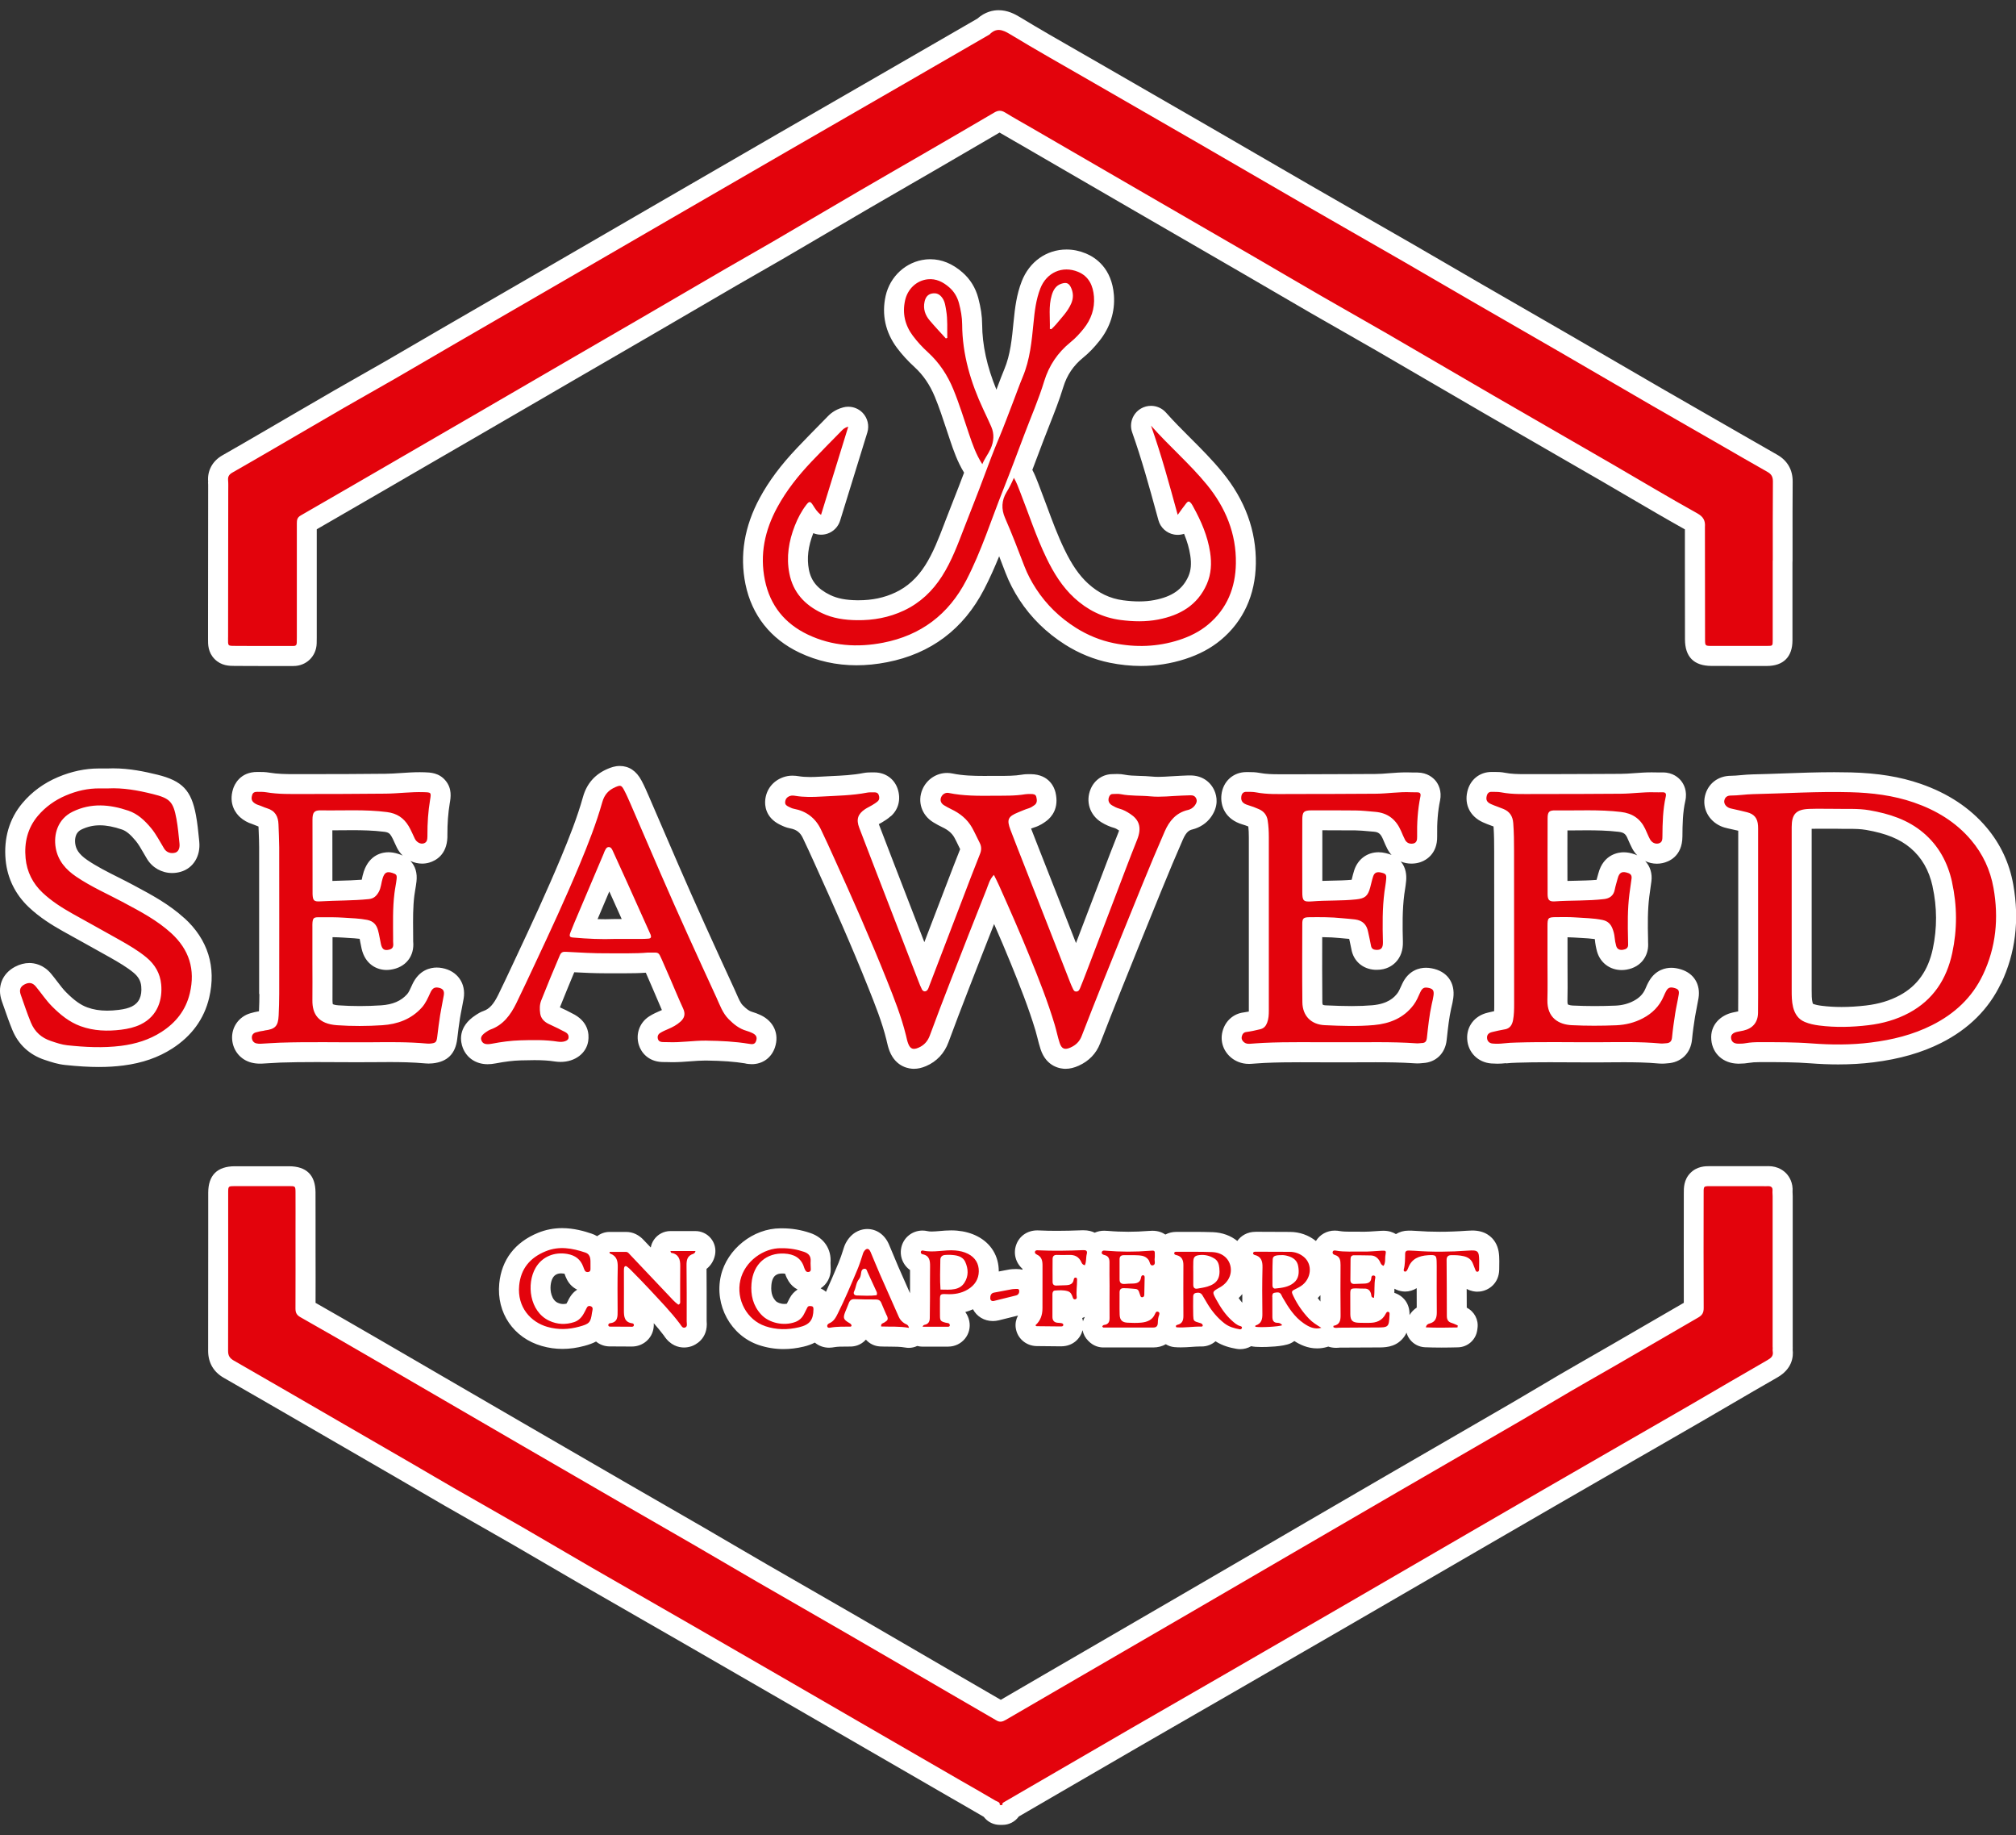<?xml version="1.0" encoding="UTF-8"?>
<svg xmlns="http://www.w3.org/2000/svg" id="SupportsLogo" viewBox="0 0 500 455">
  <rect x="0" y="0" width="500" height="455" fill="#333333" stroke="none"/>
  <defs>
    <style>
      .cls-1 {
        fill: #fff;
      }

      .cls-1, .cls-2 {
        stroke-width: 0px;
      }

      .cls-2 {
        fill: #e3030c;
      }
    </style>
  </defs>
  <path class="cls-1" d="M51.63,119.5c-.26-2.77,1.04-5.18,3.55-6.61,3.12-1.77,6.29-3.61,9.36-5.4l1.31-.76c2.11-1.23,4.22-2.46,6.33-3.69,3.57-2.08,7.14-4.17,10.72-6.23,2.16-1.25,4.32-2.48,6.49-3.7,2.05-1.16,4.1-2.32,6.14-3.5,2.58-1.49,5.15-2.99,7.72-4.49,1.99-1.17,3.99-2.33,5.99-3.49,4.76-2.76,9.51-5.51,14.27-8.26,3.92-2.27,7.85-4.54,11.77-6.81,4.55-2.64,9.09-5.27,13.64-7.91,4.95-2.87,9.9-5.74,14.85-8.61,9.78-5.67,19.56-11.33,29.34-16.98,5.62-3.25,11.25-6.49,16.88-9.73,3.93-2.27,7.86-4.53,11.79-6.8,5.03-2.9,10.06-5.81,15.08-8.71l5.54-3.2c1.93-1.71,3.9-2.09,5.27-2.09,2.17,0,3.94.89,5.38,1.77,4.76,2.89,9.7,5.72,14.47,8.45,1.69.97,3.38,1.94,5.07,2.91,3.64,2.1,7.27,4.19,10.91,6.29,5.43,3.13,10.86,6.25,16.28,9.39,3.85,2.23,7.7,4.46,11.54,6.69,4.53,2.63,9.06,5.26,13.6,7.88,4.5,2.59,9,5.17,13.5,7.76,4.09,2.34,8.17,4.68,12.25,7.03,3.03,1.75,6.05,3.51,9.08,5.27,2.51,1.47,5.03,2.93,7.55,4.39,3.44,1.99,6.88,3.97,10.32,5.95,3.94,2.27,7.89,4.54,11.82,6.82,3.86,2.23,7.71,4.48,11.57,6.72,3.75,2.18,7.51,4.37,11.26,6.54,3.62,2.1,7.26,4.18,10.89,6.26,1.87,1.07,3.74,2.15,5.61,3.22,1.19.69,2.39,1.38,3.58,2.06,2.75,1.59,5.6,3.23,8.4,4.81,2.55,1.44,3.89,3.75,3.86,6.71-.04,4.85-.03,9.8-.03,14.58,0,1.66,0,3.32,0,4.98,0,.15,0,.3-.02.44v4.82c0,4.84,0,9.67,0,14.51,0,4.09-2.25,6.34-6.32,6.35-1.91,0-3.81,0-5.71,0-2.68,0-5.36,0-8.04-.01-4.37-.01-6.59-2.24-6.59-6.61,0-6.67-.02-13.35-.02-20.02v-7.23c-4.58-2.56-9.15-5.23-13.57-7.82-2.29-1.34-4.58-2.69-6.88-4.02-4.66-2.7-9.32-5.38-13.99-8.07-5.14-2.96-10.27-5.92-15.4-8.89-4.44-2.57-8.87-5.16-13.3-7.74-4.42-2.58-8.85-5.16-13.28-7.73-2.84-1.65-5.76-3.31-8.57-4.91-2.56-1.45-5.11-2.91-7.66-4.38-3.11-1.79-6.21-3.6-9.3-5.41-2.49-1.45-4.97-2.91-7.47-4.35-4.94-2.87-9.89-5.73-14.84-8.59-4.02-2.32-8.03-4.65-12.05-6.97-5.72-3.31-11.44-6.63-17.16-9.95l-11.03-6.4c-.69-.4-1.38-.79-2.07-1.19-1.11-.64-2.26-1.29-3.4-1.97-4.91,2.88-9.88,5.77-14.71,8.57l-.72.42c-2.26,1.31-4.52,2.62-6.78,3.92-3.33,1.92-6.66,3.85-9.98,5.78-3.59,2.09-7.17,4.2-10.75,6.3-3.62,2.13-7.25,4.25-10.87,6.37-2.02,1.18-4.05,2.34-6.09,3.5-1.79,1.02-3.58,2.04-5.36,3.08-3.83,2.22-7.66,4.46-11.48,6.69-3.19,1.86-6.39,3.73-9.59,5.59-3.65,2.12-7.3,4.24-10.96,6.36-2.71,1.57-5.42,3.14-8.13,4.71-3.62,2.1-7.24,4.2-10.85,6.31-3.84,2.23-7.68,4.46-11.52,6.69-3.56,2.07-7.12,4.13-10.68,6.19l-7.54,4.37-5.97,3.47c-5.69,3.3-11.56,6.71-17.37,10.05,0,2.1,0,4.21,0,6.31v3.44s0,7.69,0,7.69v9.4c0,.5,0,1-.02,1.49-.1,3.17-2.57,5.57-5.76,5.57-.04,0-.13,0-.17,0-.18,0-.37,0-.55,0-.23,0-.47,0-.7,0-.27,0-.53,0-.8,0h-3.39s-2.74,0-2.74,0c-1.93,0-3.87,0-5.8-.02h-.33c-1.44,0-3.41-.02-5.07-1.7-1.65-1.67-1.64-3.63-1.63-4.93v-.4s0-3.93,0-3.93c.01-10.81.02-21.62.03-32.43,0-.23,0-.47,0-.7,0-.57.01-1.1-.03-1.52ZM366.39,320.28c-.47,0-1.54-.08-2.63-.69,0,1.55.01,3.11.02,4.66,1.88.95,2.97,3,2.66,5.11l-.07.5c-.35,2.38-2.37,4.17-4.79,4.22-1.2.03-2.62.06-4.11.06s-2.8-.03-4.07-.08c-1.47-.07-2.84-.78-3.73-1.95-.39-.51-.67-1.08-.83-1.68-.27.6-.64,1.18-1.17,1.72-1.89,1.96-4.3,1.96-6.07,1.96h-.27s-.63,0-.63,0c-1.49,0-2.98.01-4.47.02-1.32.01-2.64.02-3.97.02h-.01c-.19.02-.5.05-.88.05-.74,0-1.39-.12-1.94-.31-.11.04-.23.08-.35.11-.8.23-1.62.34-2.44.34-2.38,0-4.29-.97-5.62-1.82-.31.23-.64.43-1,.59-1.87.83-5.95.89-7.16.89-1.12,0-1.9-.06-2.54-.2,0,0-.01,0-.02,0-.81.47-1.74.73-2.73.73-.32,0-.64-.03-.96-.09-1.48-.26-3.35-.71-5.14-1.86-.95.83-2.17,1.29-3.45,1.29-.04,0-.09,0-.13,0-.02,0-.04,0-.06,0-.11,0-.22,0-.34,0-.6,0-1.26.05-1.96.1-.85.06-1.72.12-2.68.12-.55,0-1.05-.02-1.55-.06-.78-.07-1.52-.32-2.16-.72-.9.52-1.96.8-3.11.8h-2.41s-4.1,0-4.1,0c-1.96,0-3.93,0-5.88,0-1,0-2.44-.29-3.74-1.65-.74-.73-1.22-1.65-1.4-2.63-.53,2.02-2.34,4-5.36,4h-.13c-1.96-.02-3.92-.03-5.89-.06-2.69-.04-4.88-1.97-5.21-4.58-.13-1.04.08-2.09.57-2.99-.86.21-1.72.43-2.58.64-.73.18-1.45.36-2.18.54-.49.12-.99.18-1.48.18-2.16,0-3.99-1.15-4.93-2.92-.61.28-1.24.51-1.9.69.48.66.83,1.42.99,2.25.31,1.56-.09,3.15-1.09,4.37-1.01,1.23-2.51,1.94-4.11,1.95-1.15,0-2.3.01-3.47.01h-1.45s-1.48,0-1.48,0c-.45,0-.88-.06-1.31-.17-.66.31-1.37.47-2.1.47-.29,0-.59-.03-.88-.08-1.22-.22-2.53-.22-3.92-.23-.74,0-1.5,0-2.3-.04-1.4-.06-2.66-.7-3.53-1.69-1.32,1.45-2.88,1.69-3.7,1.71-.4,0-.8,0-1.2.01-1.11,0-2.15,0-3.02.16-.2.03-.65.12-1.21.12-1.35,0-2.59-.47-3.54-1.27-.81.42-1.74.76-2.76,1-1.7.41-3.39.61-5.02.61-2.09,0-4.15-.34-6.12-1-6.95-2.34-11.08-9.89-9.4-17.19,1.52-6.59,8.01-11.75,14.79-11.75.08,0,.16,0,.25,0h.11c2.48,0,4.71.37,7.03,1.16,3.36,1.14,5.28,3.98,5.01,7.41,0,.11,0,.43.02.67.01.29.03.58.03.87.03,2-.93,3.76-2.5,4.77.47.22.93.51,1.33.86,1.02-2.24,2.02-4.58,3.13-7.22.44-1.05.82-2.21,1.17-3.31l.03-.09c.14-.46.38-1.24.92-2.06,1.65-2.51,3.83-2.89,4.99-2.89,2.33,0,4.33,1.42,5.36,3.79.39.9.76,1.81,1.14,2.71.39.94.78,1.88,1.18,2.81.95,2.18,1.91,4.35,2.92,6.61,0-.58,0-1.15,0-1.73,0-1.31,0-2.66,0-4.02-.56-.4-1.04-.89-1.41-1.47-.81-1.24-1.07-2.72-.74-4.17.56-2.44,2.72-4.15,5.25-4.15.41,0,.82.05,1.22.14.29.07.63.1,1.06.1.59,0,1.26-.06,1.98-.12.86-.08,1.83-.16,2.85-.16.51,0,.98.02,1.44.06,1.88.17,3.52.62,5.01,1.38,3.43,1.75,5.38,4.94,5.35,8.75.52-.09,1.01-.18,1.47-.28.74-.16,1.55-.32,2.6-.32h.07s.02,0,.03,0c.12,0,.24,0,.35,0,.47,0,.93.05,1.36.16,0-.07,0-.15,0-.22-1.69-1.5-2.35-3.84-1.53-6.03.81-2.16,2.8-3.5,5.2-3.5.14,0,.27,0,.4.01,1.44.07,2.91.1,4.51.1,1.87,0,3.92-.05,6.26-.14.12,0,.23,0,.34,0,1.12,0,2.02.25,2.73.6.71-.32,1.51-.49,2.35-.49.35,0,.63.03.81.04h.06c1.69.15,3.4.22,5.11.22s3.29-.07,4.94-.2c.38-.03.7-.05,1.05-.05,1.41,0,2.46.43,3.21.94.79-.42,1.7-.66,2.69-.66h.2s.88,0,.88,0h1.57s1.6,0,1.6,0c1.42,0,3.11,0,4.83.07,2.36.09,4.45.87,6.07,2.18.92-1.29,2.45-2.27,4.57-2.27h.13s1.33,0,1.33,0c2.35,0,4.71.02,7.06.03,2.37.01,4.58.79,6.41,2.25.97-1.58,2.71-2.58,4.67-2.58.51,0,.92.06,1.19.11.8.14,1.72.16,2.52.16.35,0,.69,0,1.04,0,.38,0,.77,0,1.15,0,.36,0,.72,0,1.07.01.13,0,.26,0,.39,0,.79,0,1.64-.06,2.53-.12.51-.04,1.02-.07,1.54-.1.24-.01.45-.02.64-.02,1.33,0,2.35.36,3.1.83.89-.55,1.95-.86,3.12-.86.08,0,.17,0,.25,0h.41c.43.03.86.04,1.29.07,1.86.14,3.8.21,5.77.21,2.13,0,4.39-.08,6.71-.25.57-.04.99-.06,1.38-.06,3.23,0,4.87,1.57,5.68,2.88.93,1.51,1.02,3.14,1.03,4.67,0,.71,0,1.43-.02,2.14-.07,3.38-2.53,5.18-4.79,5.44-.2.02-.41.03-.61.03ZM197.83,319.75c-.91-.46-1.7-1.18-2.26-2.09-.36-.59-.65-1.21-.85-1.84-.11-.02-.27-.04-.48-.05-.08,0-.16,0-.24,0-1.14,0-2.48.33-2.69,2.93-.18,2.17.45,3.18,1.08,3.88.34.37,1.18.74,2.14.74.22,0,.43-.02.62-.06.23-.46.46-.91.7-1.37.47-.9,1.15-1.63,1.97-2.15ZM269.04,326.54c-.21.11-.42.2-.64.28.09.27.16.54.2.81.05-.17.1-.33.17-.5.06-.16.15-.36.28-.59ZM308.11,323.04c0-.73,0-1.45,0-2.17-.28.34-.58.67-.9.99.28.41.59.81.91,1.18ZM327.49,322.73c0-.53,0-1.05,0-1.58-.21.25-.43.48-.67.71.21.29.44.58.67.86ZM351.37,324.23c0-1.61-.01-3.23-.01-4.82-.86.54-1.86.84-2.87.84-.17,0-.35,0-.52-.03-.76-.08-1.49-.31-2.13-.68,0,0,0,0,0,.01,0,.32,0,.67-.02,1.02,2.04.64,3.88,2.51,3.76,5.5.46-.74,1.06-1.36,1.79-1.84ZM175.23,314.65c.04,3.66.03,7.35.03,10.92v1.97s0,0,0,0c.44,4.57-3.03,6.02-3.73,6.26-.61.21-1.24.32-1.88.32-1.39,0-3.39-.51-4.97-2.92l-.03-.05c-.78-1.04-1.63-2.05-2.51-3.06.03.39.02.78-.04,1.17-.37,2.67-2.64,4.62-5.39,4.62-1.85,0-3.7-.01-5.55-.03-1.25-.01-2.42-.45-3.33-1.21-.83.44-1.79.78-2.86,1.07-1.85.5-3.68.76-5.45.76s-3.45-.24-5.13-.72c-7.02-2-11.27-8.22-10.57-15.48.57-5.9,3.9-10.25,9.63-12.59,1.88-.77,3.89-1.16,5.96-1.16,2.91,0,5.56.77,7.29,1.36.46.16.94.36,1.41.64.85-.67,1.92-1.06,3.07-1.06h1.15s1.16,0,1.16,0h1.77c1.72,0,3.23.73,4.5,2.14l.03.03,1.13,1.19c.16.17.32.33.48.5.12-.69.4-1.36.81-1.95.93-1.33,2.44-2.12,4.06-2.12h6.21c1.48,0,2.88.66,3.82,1.8.94,1.14,1.32,2.64,1.04,4.09-.28,1.44-1.04,2.66-2.12,3.5ZM143.14,319.77c-1.05-.51-1.91-1.34-2.49-2.42-.3-.56-.48-1.07-.61-1.44l-.03-.08s-.09-.02-.15-.03c-.23-.04-.46-.06-.68-.06-.95,0-1.65.38-2.08,1.12-.53.9-.8,2.64-.31,4.2.31.97.82,1.64,1.52,1.96.46.21.9.32,1.37.32.26,0,.53-.03.81-.1l.02-.03c.09-.17.2-.38.34-.63h0c.63-1.39,1.46-2.27,2.3-2.81ZM203.63,132.58c.53,0,1.05-.08,1.57-.25,1.52-.51,2.69-1.71,3.16-3.23l6.75-21.86c.53-1.72.08-3.58-1.16-4.88-.95-.98-2.24-1.51-3.57-1.51-.42,0-.85.05-1.27.17-2.24.6-3.38,1.78-3.93,2.34l-.06.07-1.57,1.6c-1.92,1.95-3.91,3.97-5.84,6.01-4.05,4.27-6.99,8.21-9.26,12.39-3.83,7.06-5.03,14.27-3.56,21.43,1.58,7.69,6.22,13.56,13.41,16.97,4.38,2.08,9.13,3.13,14.13,3.13,2.45,0,5-.25,7.58-.76,10.84-2.11,18.94-8.19,24.06-18.07,1.4-2.7,2.62-5.45,3.74-8.2.53,1.37,1.06,2.74,1.57,4.09l.06.14c.84,2.19,1.98,4.4,3.39,6.57,2.9,4.45,6.72,8.19,11.35,11.12,3.45,2.18,7.17,3.69,11.05,4.48,2.6.53,5.21.8,7.75.8,3.73,0,7.42-.58,10.96-1.72,3.46-1.12,6.35-2.65,8.82-4.7,5.57-4.62,8.59-11.16,8.71-18.91.13-8.18-2.67-15.83-8.32-22.73-2.5-3.05-5.25-5.81-7.92-8.47-2.03-2.03-4.13-4.13-6.05-6.3-.97-1.09-2.33-1.67-3.71-1.67-.86,0-1.72.22-2.51.68-2.04,1.2-2.95,3.67-2.16,5.9,2.38,6.73,4.22,13.42,6.16,20.51l.35,1.27c.5,1.83,2.01,3.21,3.88,3.55.3.05.6.08.89.08.55,0,1.08-.09,1.59-.26.78,1.9,1.28,3.65,1.54,5.36.32,2.08.17,3.72-.46,5.16-1.42,3.23-4.02,5.06-8.44,5.91-1.2.23-2.44.34-3.79.34-1.22,0-2.51-.09-3.95-.28-3.27-.43-6.13-1.79-8.72-4.17-2.18-1.99-3.99-4.6-5.85-8.45-1.67-3.44-3-7.03-4.4-10.82-.64-1.73-1.31-3.52-2-5.3l-.2-.51c-.36-.93-.76-1.96-1.36-3.09.7-1.84,1.39-3.67,2.07-5.47l.61-1.62c.5-1.32,1.03-2.67,1.55-3.98,1.2-3.04,2.45-6.19,3.45-9.47.9-2.95,2.51-5.33,4.92-7.29,1.36-1.1,2.67-2.44,4-4.11,2.69-3.35,3.94-7.29,3.63-11.39-.51-6.69-4.57-9.34-6.95-10.33-1.56-.65-3.18-.98-4.8-.98-4.96,0-9.22,3.02-11.11,7.88-1.29,3.3-1.69,6.66-2,9.81l-.02.17c-.41,4.24-.8,8.25-2.29,11.8-.57,1.36-1.08,2.73-1.58,4.05-.13.35-.26.7-.39,1.04-2.35-5.72-3.51-11.04-3.54-16.2-.01-2.04-.32-4.11-.96-6.52-.68-2.55-2.01-4.7-3.95-6.38-2.47-2.15-5.14-3.24-7.94-3.24-.39,0-.78.02-1.17.06-4.85.53-8.83,4.17-9.92,9.05-1.02,4.59-.05,9.03,2.81,12.86,1.25,1.67,2.67,3.22,4.35,4.76,2.16,1.98,3.81,4.39,5.05,7.39,1.08,2.61,1.96,5.29,2.9,8.13.29.87.58,1.74.87,2.61.84,2.49,1.79,5.29,3.48,8.06-.89,2.38-1.83,4.78-2.75,7.11-.61,1.54-1.21,3.09-1.81,4.64l-.35.92c-1.43,3.73-2.78,7.26-4.76,10.35-1.98,3.1-4.39,5.29-7.37,6.69-2.75,1.3-5.74,1.93-9.14,1.93h-.35c-2.82-.04-4.88-.44-6.67-1.3-3.1-1.49-4.73-3.44-5.29-6.31-.54-2.8-.19-5.76,1.09-9.03.61.25,1.26.38,1.92.38ZM373.51,263.62c-.7.08-1.42.13-2.14.13-.5,0-1.01-.02-1.52-.06-3.3-.26-5.75-2.73-5.96-5.99-.21-3.19,1.84-5.85,5.08-6.6l.37-.09c.4-.09.81-.19,1.23-.28.03-.55.03-1.14.03-1.76,0-12.62-.01-25.24-.02-37.86,0-2-.01-4.11-.16-6.18-.2-.08-.41-.15-.62-.23-.61-.23-1.31-.48-2.02-.81-3.12-1.41-4.61-4.3-3.87-7.56.67-2.99,3.04-4.92,6.03-4.92.09,0,.18,0,.27,0,.18,0,.35,0,.53,0,.7,0,1.58.01,2.56.21,1.49.29,3.12.33,4.65.33.45,0,.9,0,1.36,0,.48,0,.96,0,1.43,0h.31c1.1,0,2.19,0,3.29,0,3.84,0,7.75-.02,11.54-.04,2.03-.01,4.05-.02,6.08-.03,1.08,0,2.21-.09,3.4-.17,1.35-.1,2.75-.2,4.22-.2.31,0,.61,0,.92.01.34.01.67.02,1.01.02.22,0,.44,0,.67-.01.09,0,.17,0,.25,0,2.48,0,3.9,1.31,4.52,2.09.63.79,1.6,2.49,1.03,5-.63,2.76-.69,5.72-.71,8.79-.03,5-3.45,6.28-4.93,6.6-.46.1-.94.15-1.41.15-1.02,0-2-.23-2.89-.66,1.22,1.3,1.8,3.1,1.53,5.07-.07.5-.14,1-.21,1.5-.11.76-.21,1.51-.31,2.27-.42,3.33-.39,6.79-.3,10.64v.53c.01.2.01.4.02.61.08,2.68-1.55,5.66-5.38,6.31-.4.07-.81.1-1.2.1-2.9,0-5.29-1.79-6.09-4.57-.26-.93-.45-1.94-.55-3.02,0-.03,0-.06-.01-.09-1.06-.15-2.2-.21-3.39-.28-.62-.03-1.24-.07-1.86-.11-.45-.03-.93-.05-1.52-.06,0,1.2,0,2.4,0,3.61v2.92c0,.92,0,1.85.01,2.77.01,2.09.03,4.25-.03,6.41-.02.68.11.93.1.93h0c.06.05.44.25,1.22.29,1.76.08,3.58.13,5.41.13,1.7,0,3.45-.04,5.2-.11,1.63-.07,3.14-.46,4.47-1.16,1.45-.76,2.38-1.72,2.94-3.04.23-.54.51-1.21.93-1.92,1.67-2.84,4.16-3.26,5.5-3.26.75,0,1.53.13,2.38.39,3.23.99,4.9,3.73,4.36,7.14-.14.85-.3,1.67-.46,2.45-.15.75-.29,1.45-.4,2.13-.29,1.82-.57,3.77-.75,5.67-.32,3.41-2.72,5.73-6.11,5.91-.08,0-.16.01-.23.02-.28.03-.66.06-1.11.06-.24,0-.49-.01-.72-.03-3.13-.29-6.22-.32-8.82-.32-1.23,0-2.45,0-3.68.02-.86,0-1.72.01-2.58.02-.59,0-1.17,0-1.76,0-1.72,0-3.45,0-5.17-.02-1.71,0-3.41-.02-5.12-.02-3.17,0-5.74.03-8.08.11-1,.03-1.9.07-2.73.17ZM388.76,218.43c.6-.02,1.2-.03,1.79-.04,1.88-.04,3.67-.08,5.42-.22.07-.27.15-.54.22-.79.08-.26.15-.53.22-.79,1.28-4.88,5.14-5.26,6.29-5.26.87,0,1.76.16,2.73.5.22.08.44.16.64.26-.48-.49-.9-1.05-1.24-1.68-.35-.66-.63-1.3-.88-1.86-.13-.3-.26-.6-.4-.9-.41-.84-.81-1.24-2.12-1.4-2.76-.33-5.57-.37-7.96-.37-.95,0-1.9,0-2.85.02-.62,0-1.24.01-1.87.01-.01,3.98-.02,8.12,0,12.54ZM45.73,227.67c-3.83-3.49-8.14-5.79-12.31-8.02l-.31-.17c-1.26-.68-2.54-1.32-3.77-1.94-2.73-1.37-5.31-2.67-7.65-4.26-2.31-1.57-2.81-2.85-3-3.9-.14-.82-.28-2.83,1.52-3.7,1.45-.7,2.94-1.04,4.56-1.04s3.42.34,5.47,1.04c1.06.36,2.08,1.2,3.42,2.81.67.81,1.28,1.86,1.92,2.98.29.5.58,1.01.88,1.5,1.33,2.19,3.66,3.5,6.23,3.5.71,0,1.43-.1,2.12-.3,3.12-.89,4.97-3.9,4.61-7.48l-.07-.72c-.19-1.88-.38-3.83-.75-5.82-1.14-6.18-3.38-8.53-9.57-10.06-3.14-.77-6.9-1.57-10.99-1.57-.47,0-.94.01-1.4.03h-.53s-.61,0-.61,0c-.22,0-.44,0-.67,0h-.35c-3.35,0-6.74.72-10.1,2.14-3.5,1.48-6.47,3.65-8.82,6.45-3.24,3.84-4.68,8.73-4.16,14.14.43,4.48,2.4,8.5,5.71,11.63,2.76,2.62,5.84,4.5,8.49,5.99,1.72.97,3.45,1.93,5.19,2.88,2.13,1.18,4.33,2.4,6.47,3.61,2.22,1.26,4.2,2.42,5.87,3.8,1.17.97,1.78,2.04,1.9,3.37.23,2.45-.56,4.14-2.34,5.01-.82.4-1.85.67-3.26.84-1.03.13-1.97.19-2.86.19-1.82,0-3.42-.26-4.9-.8-1.68-.61-3.25-1.73-5.27-3.76-.73-.73-1.43-1.65-2.17-2.62-.49-.64-.99-1.3-1.55-1.97-1.92-2.31-4.2-2.66-5.39-2.66s-2.37.31-3.54.92c-3.24,1.7-4.53,5.05-3.29,8.55.19.55.39,1.1.58,1.65.62,1.79,1.27,3.64,2.03,5.49,1.47,3.59,4.24,6.15,8,7.4l.19.06c1.43.48,3.05,1.02,4.89,1.21,3.23.34,5.89.5,8.35.5,2.18,0,4.19-.12,6.16-.38,4.65-.6,8.59-1.97,12.05-4.19,4.84-3.11,7.93-7.36,9.17-12.61,1.8-7.62-.32-14.44-6.15-19.74ZM444.62,334.1c0-12.51,0-25.02,0-37.53,0-.26-.01-.53-.03-.79,0-.07,0-.13-.01-.2.18-2.35-.85-3.85-1.49-4.55-.64-.7-2.09-1.88-4.5-1.88-.13,0-.27,0-.41.01-.05,0-.09,0-.13,0-.1,0-.2,0-.31,0-.16,0-.32,0-.48,0h-3.58s-3.87,0-3.87,0c-1.6,0-3.2,0-4.8,0h-.67s-.45,0-.45,0c-.89,0-2.97,0-4.63,1.67-1.67,1.68-1.66,3.73-1.65,5.08v.57s0,.47,0,.47c-.01,8.55-.02,17.38,0,26.09-3.16,1.83-6.32,3.66-9.47,5.49-5.43,3.16-11.05,6.42-16.59,9.58-3.31,1.88-6.63,3.85-9.83,5.75-2.22,1.32-4.51,2.68-6.77,3.99-5.75,3.34-11.5,6.67-17.26,10-4.47,2.58-8.93,5.16-13.39,7.75-6.55,3.8-13.1,7.61-19.64,11.42l-6.09,3.55-10.66,6.21c-4.92,2.86-9.84,5.73-14.76,8.59-3.8,2.21-7.6,4.41-11.4,6.62l-5.79,3.36-7.23,4.2-5.62,3.26-4.01,2.33c-3.63,2.11-7.27,4.22-10.89,6.34-1.78-1.03-3.56-2.06-5.33-3.09-1.71-.99-3.43-1.98-5.14-2.98-3.01-1.75-6.03-3.5-9.04-5.26-5.31-3.09-10.63-6.19-15.95-9.27-3.8-2.2-7.61-4.39-11.42-6.58-3.68-2.11-7.35-4.23-11.03-6.35-2.73-1.58-5.46-3.18-8.19-4.77-2.56-1.5-5.12-3-7.69-4.49-3.44-2-6.89-3.98-10.34-5.96-2.82-1.62-5.64-3.24-8.45-4.87-8.1-4.68-16.19-9.37-24.28-14.06-4.92-2.85-9.84-5.71-14.76-8.57l-6.44-3.74-5.19-3.02c-3.76-2.19-7.52-4.38-11.29-6.56l-1.28-.74c-4.62-2.67-9.39-5.43-14.13-8.12.02-4.23.01-8.5,0-12.64v-4.84c0-1,0-2,0-2.99,0-2.31,0-4.62-.01-6.93-.03-4.29-2.25-6.46-6.58-6.47-2.2,0-4.4,0-6.61,0s-4.54,0-6.81,0c-4.38.01-6.61,2.23-6.61,6.58v9.84c0,9.62,0,19.57-.02,29.35,0,2.92,1.33,5.23,3.86,6.68,6.67,3.82,13.44,7.74,19.99,11.53l5.89,3.41,5.34,3.09c4.43,2.56,8.87,5.13,13.3,7.7,1.4.81,2.8,1.63,4.2,2.45,1.97,1.15,3.95,2.31,5.93,3.45,2.51,1.44,5.03,2.88,7.55,4.31,3.19,1.82,6.37,3.63,9.55,5.46,2.81,1.62,5.61,3.26,8.41,4.9,2.82,1.65,5.64,3.3,8.47,4.93,4.91,2.84,9.84,5.66,14.76,8.49,3.53,2.03,7.07,4.06,10.6,6.09,7.22,4.15,14.43,8.32,21.64,12.49l.8.46c4.52,2.61,9.04,5.23,13.56,7.84l10.15,5.87c6.75,3.9,13.51,7.81,20.26,11.71.88.51,1.75,1.01,2.63,1.51,1.8,1.03,3.66,2.1,5.47,3.17.1.13.2.26.32.38.94,1.03,2.27,1.62,3.67,1.62h.67c1.6,0,3.1-.77,4.03-2.07l.29-.17,2.08-1.21,8.05-4.68c6.65-3.87,13.31-7.74,19.97-11.59,4.39-2.54,8.79-5.07,13.18-7.6,3.27-1.88,6.54-3.76,9.81-5.65,9.89-5.71,19.77-11.42,29.65-17.14,6.63-3.84,13.25-7.69,19.88-11.53,3.98-2.31,7.95-4.62,11.93-6.92,5.97-3.46,11.94-6.93,17.92-10.38,6.36-3.68,12.72-7.34,19.09-11.01l.3-.18c2.05-1.18,4.1-2.36,6.15-3.53,3.69-2.12,7.38-4.24,11.06-6.38,2.36-1.37,4.71-2.74,7.07-4.12,3.83-2.24,7.79-4.55,11.7-6.78,3.68-2.11,4.02-5.09,3.81-6.89,0-.19.02-.37.02-.56ZM496.26,243.86c-3.02,6.35-8.01,11.31-14.84,14.75-4.81,2.42-10.3,3.99-16.78,4.8-2.81.35-5.67.52-8.73.52-2.24,0-4.52-.09-6.97-.28-3.79-.29-7.55-.29-11.54-.29h-.99c-1.09,0-1.9.06-2.61.18-.75.13-1.54.2-2.4.2-.14,0-.27,0-.41,0-3.61-.08-6.25-2.45-6.56-5.9-.35-3.79,2.41-6.14,5.31-6.78.3-.07.61-.13.91-.19.15-.03.3-.06.44-.09.02-1.96.02-3.96.02-5.89v-2.27c0-3.48,0-6.95,0-10.43v-3.75c0-.07,0-.15,0-.22v-21.94s0-.3,0-.3c-.42-.1-.85-.19-1.29-.29-.46-.1-.92-.21-1.38-.31l-.07-.02c-.36-.08-.97-.23-1.64-.53-2.99-1.36-4.58-4.44-3.87-7.47.71-3.03,3.23-4.99,6.42-5,.77,0,1.61-.08,2.51-.16.92-.08,1.87-.17,2.9-.19,2.56-.05,5.18-.15,7.71-.24,4.08-.15,8.3-.3,12.49-.3h0c1.46,0,2.81.02,4.15.05,6.74.18,12.23,1.08,17.27,2.82,6.78,2.34,12.29,5.98,16.38,10.83,3.45,4.09,5.69,8.85,6.63,14.16,1.57,8.77.55,17.03-3.03,24.55ZM479.31,219.78c-.89-4.03-2.69-7.14-5.48-9.51-2.64-2.23-6.03-3.62-11.02-4.49-1.32-.23-2.73-.26-4.06-.26h-.83s-.79,0-.79,0c-.48,0-.92,0-1.34-.02-.96,0-1.84,0-2.64-.01-.69,0-1.34,0-1.96,0-.73,0-1.32,0-1.87.02,0,1.71,0,3.42,0,5.14,0,1.72,0,3.44,0,5.15v20.57s0,9.1,0,9.1c0,1.22,0,2.27.21,3.09.04.17.08.27.11.34.56.22,1.25.38,2.16.49,1.57.2,3.23.3,4.93.3,1.91,0,3.89-.12,6.05-.37,3.18-.37,5.92-1.2,8.38-2.52,4.36-2.35,7.04-6.12,8.2-11.51,1.1-5.14,1.08-10.35-.06-15.5ZM220.96,202.38c1.91-1.71,2.53-4.25,1.66-6.82-.85-2.49-3.07-4.04-5.79-4.04h-.2s-.16,0-.16,0h-.17s-.22,0-.22,0c-.55,0-1.21.02-1.95.16-2.59.51-5.32.64-8.21.77-.82.04-1.64.08-2.46.13-1.04.06-1.82.09-2.53.09-1.1,0-2.04-.07-2.89-.21-.38-.06-.89-.13-1.49-.13-.81,0-1.59.13-2.33.4-2.51.9-4.17,3-4.43,5.62-.13,1.25-.02,4.36,3.7,6.16l.11.05c.52.25,1.31.64,2.37.84,1.54.29,2.47.99,3.12,2.34.97,2.01,1.92,4.1,2.84,6.13l.4.89c4.28,9.44,8.83,19.63,13.04,30.19,1.68,4.21,3.42,8.56,4.49,12.94.04.15.07.29.1.44.15.64.33,1.43.66,2.28,1.6,4.09,5.02,4.41,6.02,4.41s1.99-.22,3.05-.68c2.62-1.12,4.54-3.17,5.55-5.92,1.49-4.03,3.13-8.35,5.02-13.21,1.88-4.84,4.02-10.34,6.29-16.09,1.41,3.22,2.84,6.57,4.19,9.89,2.14,5.26,4.37,10.87,6.07,16.51.17.56.32,1.16.48,1.79.23.91.46,1.85.79,2.85,1.48,4.51,5.11,4.86,6.18,4.86s2.12-.25,3.27-.77c2.55-1.15,4.34-3.01,5.31-5.51,1.7-4.4,3.49-8.93,5.31-13.47,2.86-7.12,6.26-15.55,9.77-24.15,2.07-5.08,3.81-9.21,5.47-12.99.86-1.95,1.64-2.29,2.3-2.45,1.92-.47,3.58-1.57,4.67-3.11,1.9-2.69,1.49-5.06.81-6.58-1.05-2.33-3.25-3.71-5.89-3.71-.1,0-.21,0-.31,0h-.32c-.56.03-1.12.05-1.68.07-.87.03-1.72.08-2.54.14-1.1.07-2.14.14-3.12.14-.57,0-1.08-.02-1.55-.07-1.11-.11-2.16-.14-3.18-.17-1.33-.04-2.59-.08-3.66-.3-.56-.11-1.14-.17-1.79-.17h0c-.27,0-.54,0-.81.02-.13,0-.26.01-.39.01-2.37,0-4.45,1.4-5.42,3.66-1.33,3.12-.23,6.53,2.68,8.3,1.07.65,2.1,1.1,3.14,1.38.35.09.87.41,1.22.65-.03.12-.08.26-.16.44-1.45,3.61-2.84,7.28-4.19,10.84-.47,1.25-.95,2.5-1.43,3.75-1.24,3.25-2.48,6.49-3.72,9.74-.4,1.04-.79,2.08-1.19,3.13-.62-1.6-1.25-3.2-1.88-4.8-1.09-2.78-2.18-5.55-3.27-8.33-1.05-2.67-2.1-5.34-3.15-8.01l-.73-1.85c-.7-1.77-1.41-3.59-2.11-5.4.29-.11.56-.21.81-.29,1.35-.41,2.37-1.12,3.03-1.62,1.24-.94,3.16-3.12,2.21-7.08-.25-1.04-1.42-4.43-6.09-4.5h-.1c-.16,0-.32,0-.48,0-.39,0-.99.01-1.67.13-1.78.3-3.71.3-5.76.3-.5,0-.99,0-1.49,0-.71,0-1.43.01-2.14.01-2.55,0-5.25-.07-7.81-.6-.44-.09-.89-.14-1.34-.14-2.66,0-5.06,1.61-6.12,4.09-1.29,3.04-.18,6.39,2.7,8.15.78.48,1.51.87,2.22,1.21,1.45.68,2.39,1.49,2.98,2.53.33.59.65,1.24.98,1.94.16.33.32.65.48.98-1.1,2.74-2.15,5.51-3.18,8.19l-.92,2.4c-1.59,4.16-3.19,8.32-4.78,12.47-2.53-6.55-5.07-13.1-7.6-19.66-1.24-3.2-2.47-6.4-3.69-9.6.25-.14.53-.29.83-.47.62-.38,1.36-.82,2.09-1.48ZM184.92,263.69c-2.76-.45-5.77-.67-9.75-.72h-.24c-1.18,0-2.41.09-3.71.19-1.42.11-2.9.22-4.44.22-.44,0-.87,0-1.31-.03-.16,0-.32,0-.48,0-.29,0-.57,0-.85-.02-3.29-.14-5.1-2.28-5.7-4.23-.84-2.71.19-5.56,2.56-7.08.98-.63,1.98-1.06,2.81-1.42.12-.05.24-.1.35-.15-.5-1.13-.98-2.26-1.44-3.36-.32-.76-.65-1.53-.98-2.29-.52-1.2-1.04-2.41-1.57-3.61-1.71.12-3.44.14-4.95.14-.56,0-1.13,0-1.7,0-.56,0-1.12,0-1.68,0-.36,0-.72,0-1.08,0-.22,0-.45,0-.67,0-2.59,0-5.16-.12-7.67-.25-1.24,2.95-2.43,5.9-3.56,8.7.17.08.34.16.52.24.7.32,1.5.69,2.28,1.13.06.03.12.06.18.09,4.11,1.96,4.3,5.15,4.05,6.88-.44,3.05-3.27,5.19-6.86,5.19-.48,0-.97-.04-1.45-.11-1.44-.23-3.04-.33-5.05-.33-1.11,0-2.23.03-3.39.06-1.85.05-3.87.3-6.17.74-.73.14-1.39.21-2.02.21-2.85,0-5.15-1.5-6.15-4.01-.58-1.47-1.43-5.2,3.23-8.2l.09-.06c.37-.24.99-.65,1.82-.94,1.43-.5,2.48-1.66,3.63-3.99,1.17-2.39,2.33-4.86,3.45-7.25.39-.83.78-1.66,1.17-2.5,3.45-7.35,7.43-15.89,10.96-24.36,1.97-4.73,4-9.82,5.45-14.99.92-3.27,2.97-5.6,6.09-6.93.82-.35,1.8-.72,3.01-.72,2.31,0,4.13,1.22,5.41,3.63.7,1.31,1.26,2.6,1.8,3.85,1.18,2.72,2.36,5.45,3.53,8.18,1.27,2.96,2.55,5.91,3.83,8.87,4.26,9.81,8.63,19.43,13.9,30.86.18.39.35.78.52,1.17.52,1.18.96,2.21,1.53,2.78.94.95,1.61,1.43,2.25,1.61.74.21,1.48.49,2.18.82,3.27,1.55,4.66,4.69,3.55,8.01-.86,2.57-3.06,4.16-5.75,4.16-.63,0-1.16-.09-1.54-.15ZM154.19,227.87c-1.02-2.28-2.05-4.56-3.07-6.83-.97,2.29-1.94,4.57-2.91,6.86.65.02,1.29.03,1.9.03.8,0,1.59-.02,2.35-.05.07,0,.13,0,.2,0h1.52ZM64.27,246.47c.01-13.42.01-25.31,0-36.34,0-1.2-.05-2.41-.1-3.69-.02-.5-.04-1-.06-1.5-.34-.12-.64-.25-.91-.36-.24-.1-.5-.21-.63-.25-1.12-.34-2.18-.93-3.04-1.71-.92-.83-2.93-3.18-1.72-7.01.31-.99,1.67-4.2,5.99-4.2h.35c.75,0,1.69,0,2.71.18,1.96.33,4.04.36,6.01.36h1.04s1.07,0,1.07,0h1.42c7.05,0,13.33-.03,19.21-.09,1.21-.01,2.45-.09,3.77-.18,1.52-.1,3.09-.21,4.73-.21.36,0,.71,0,1.07.02h.11c1.44.05,3.61.11,5.23,2.09,1.64,1.99,1.27,4.18,1.02,5.62-.4,2.4-.59,4.96-.58,7.83v.06c0,.16,0,.32,0,.48v.05c-.17,4.35-2.88,5.78-4.48,6.26-.58.17-1.18.26-1.79.26-1.01,0-2.01-.24-2.91-.67,1.23,1.26,1.75,3,1.51,5.11-.08.74-.2,1.42-.31,2.07-.09.51-.17.99-.22,1.44-.35,2.84-.33,5.75-.3,8.84,0,.64.01,1.28.01,1.92,0,.12,0,.24,0,.36,0,.06,0,.12,0,.18.38,3.72-1.88,6.54-5.64,7.05-.33.04-.66.07-.97.07-2.4,0-5.29-1.39-6.18-5.29-.13-.57-.23-1.1-.33-1.62-.05-.28-.1-.55-.15-.81-.87-.11-1.8-.17-2.77-.22-.45-.03-.9-.05-1.35-.09-.88-.06-1.77-.09-2.61-.1v1.54s0,5.03,0,5.03c0,.95,0,1.89,0,2.84,0,2.05.01,4.17-.01,6.27,0,.52.05.81.09.94.16.07.57.22,1.43.28,1.71.12,3.47.18,5.24.18s3.52-.06,5.31-.18c2.87-.19,4.92-1.07,6.44-2.76.39-.43.75-1.22,1.16-2.14l.09-.2c1.68-3.71,4.54-4.27,6.1-4.27.43,0,.89.04,1.35.13,3.77.7,5.96,3.81,5.32,7.57-.13.78-.29,1.56-.44,2.34-.17.88-.34,1.71-.47,2.53-.26,1.61-.46,3.27-.68,5.11-.44,3.71-2.44,5.7-6.12,6.08-.33.03-.66.05-.98.05-.27,0-.54-.01-.81-.04-3.15-.29-6.26-.33-8.89-.33-1.22,0-2.44,0-3.66.02h-1.02c-1.01.02-2.01.02-3.02.02-1.75,0-3.49,0-5.24-.02-1.73,0-3.46-.02-5.19-.02-3.55,0-6.28.04-8.87.12-.83.03-1.66.08-2.55.14-.68.04-1.37.09-2.05.12-.16,0-.33.01-.5.01-.74,0-1.45-.08-2.11-.25-2.69-.68-4.58-2.92-4.81-5.71-.25-3,1.61-5.69,4.52-6.54.7-.21,1.41-.37,2.13-.49.07-1.66.1-3.01.1-4.29ZM82.43,205.89c0,3.56,0,7.12.01,10.68v1.86c.55-.02,1.09-.03,1.63-.05,1.96-.05,3.82-.11,5.65-.25,0-.02,0-.04.01-.06.11-.54.24-1.21.49-1.95,1.45-4.34,4.77-4.8,6.12-4.8.77,0,1.57.13,2.45.41.39.12.75.26,1.09.42-.58-.56-1.08-1.23-1.45-1.99-.21-.42-.4-.84-.59-1.26-.26-.58-.51-1.13-.76-1.54-.4-.67-.74-.98-1.76-1.11-2.75-.35-5.56-.4-7.96-.4-.93,0-1.86,0-2.79.02-.71,0-1.43.01-2.14.01ZM357.15,198.52c-.54,2.6-.77,5.43-.71,8.9.07,4.25-2.75,6.22-5.19,6.62-.39.06-.79.1-1.18.1-.94,0-1.84-.18-2.66-.53,1.32,1.52,1.45,3.44,1.34,4.74-.07.83-.19,1.62-.3,2.31-.06.35-.11.71-.16,1.06-.51,3.93-.45,7.97-.35,11.77.06,2.11-.55,3.84-1.8,5.12-.83.85-2.3,1.86-4.65,1.86-.13,0-.26,0-.4,0-3.1-.15-5.42-2.16-5.93-5.14-.1-.57-.23-1.18-.38-1.82-.05-.24-.11-.47-.16-.71-.27-.03-.56-.05-.85-.07-.46-.04-.92-.08-1.39-.13-1.31-.14-2.71-.21-4.45-.23-.01,5.29-.03,10.74.03,16.09,0,.42.09.62.11.66.04.03.26.14.71.16,2.42.11,4.45.18,6.47.18,1.88,0,3.54-.07,5.09-.2,3.86-.34,5.43-1.89,6.28-3.03.3-.4.6-1.08.93-1.8l.17-.38c1.61-3.56,4.42-4.09,5.94-4.09.46,0,.92.04,1.42.14,3.8.7,5.86,3.52,5.36,7.35-.1.8-.27,1.52-.42,2.15l-.1.42c-.52,2.34-.79,4.78-1.07,7.36l-.06.54c-.36,3.28-2.67,5.51-5.87,5.67-.08,0-.16.01-.23.02-.29.03-.69.07-1.15.07-.18,0-.36,0-.55-.02-3.44-.24-6.91-.27-9.84-.27-1.14,0-2.28,0-3.42.01-1.16,0-2.31.01-3.47.01-.67,0-1.34,0-2.01,0-.78,0-1.56,0-2.34,0-1.26,0-2.52,0-3.78-.01-1.24,0-2.49-.01-3.73-.01-2.44,0-5.66.02-8.84.17-.66.03-1.32.08-1.98.13-.42.03-.85.06-1.27.09-.18.01-.36.02-.54.02-2,0-3.41-.77-4.24-1.41-2.06-1.59-2.96-4.1-2.35-6.56.65-2.63,2.68-4.48,5.29-4.8.42-.05.84-.13,1.26-.21,0-.05,0-.11,0-.16,0-6.03,0-12.06,0-18.09,0-8.32,0-16.64,0-24.96,0-1.03-.04-1.9-.13-2.68-.49-.2-.97-.37-1.43-.5-4.34-1.28-5.55-4.66-5.23-7.39.38-3.3,2.92-5.6,6.18-5.6.03,0,.11,0,.15,0,.15,0,.29,0,.44,0,.75,0,1.69.01,2.73.21,1.49.29,3.14.33,4.7.33.42,0,.85,0,1.27,0,.45,0,.89,0,1.33,0h.29c1.04,0,2.07,0,3.11,0,3.88,0,7.76-.02,11.64-.04,2.11-.01,4.22-.02,6.33-.03,1.1,0,2.25-.09,3.46-.19,1.38-.11,2.8-.21,4.31-.21.46,0,.92.01,1.35.03.19,0,.39.01.58.01h.28c.16,0,.31,0,.47,0,2.49.03,3.9,1.32,4.52,2.08.62.77,1.58,2.43,1.07,4.92ZM345.15,212.01c-.41-.44-.76-.94-1.05-1.5-.38-.72-.68-1.43-.94-2.05l-.17-.41c-.63-1.45-1.22-1.74-2.31-1.83-.43-.03-.86-.07-1.29-.11-1.13-.1-2.19-.2-3.19-.21-2.6-.02-5.21-.03-7.81-.03h-.43c0,4.23,0,8.43,0,12.55.81-.03,1.61-.04,2.39-.06,1.7-.03,3.32-.07,4.88-.21.02-.09.04-.18.07-.28.16-.64.33-1.36.58-2.12.91-2.73,3.21-4.43,6.02-4.43.58,0,1.17.07,1.79.22.54.12,1.03.28,1.46.46Z"></path>
  <path class="cls-2" d="M439.67,334.1c0,.34-.06.68,0,1,.19,1.13-.41,1.63-1.34,2.16-6.29,3.6-12.52,7.28-18.79,10.92-5.72,3.32-11.47,6.6-17.2,9.91-6.47,3.73-12.94,7.45-19.4,11.19-5.98,3.46-11.95,6.92-17.93,10.39-10.6,6.15-21.2,12.31-31.8,18.46-9.88,5.72-19.76,11.43-29.64,17.14-7.66,4.42-15.34,8.82-22.99,13.25-9.35,5.41-18.68,10.85-28.03,16.27-1.16.67-2.31,1.34-3.47,2.02-.29.17-.61.33-.44.76h-.67c.08-.78-.66-.84-1.08-1.09-2.82-1.68-5.68-3.29-8.53-4.93-6.75-3.9-13.51-7.8-20.26-11.71-7.91-4.57-15.81-9.15-23.71-13.72-7.48-4.32-14.96-8.64-22.44-12.95-8.45-4.86-16.91-9.7-25.36-14.57-5.64-3.26-11.24-6.58-16.88-9.84-5.69-3.28-11.41-6.51-17.1-9.78-3.38-1.94-6.74-3.93-10.11-5.89-6.21-3.6-12.43-7.19-18.65-10.79-8.63-4.99-17.25-10-25.9-14.96-1-.58-1.38-1.22-1.38-2.38.04-13.07.02-26.14.02-39.21,0-1.63.01-1.64,1.67-1.65,4.47,0,8.94,0,13.4,0,1.59,0,1.62.01,1.63,1.56.02,3.3,0,6.59,0,9.89,0,6.31.02,12.62-.01,18.93,0,1.01.3,1.6,1.22,2.12,5.58,3.15,11.12,6.36,16.66,9.57,5.5,3.18,10.98,6.38,16.47,9.57,7.07,4.11,14.13,8.22,21.2,12.32,8.09,4.69,16.19,9.39,24.29,14.07,6.26,3.62,12.54,7.21,18.79,10.83,5.3,3.07,10.58,6.19,15.88,9.26,7.47,4.32,14.97,8.6,22.44,12.93,8.34,4.82,16.65,9.68,24.98,14.52,3.99,2.32,7.99,4.62,11.98,6.95.77.45,1.44.31,2.19-.13,5.39-3.15,10.79-6.28,16.19-9.41,4.28-2.49,8.57-4.98,12.85-7.46,5.73-3.33,11.47-6.65,17.19-9.98,8.48-4.93,16.95-9.87,25.42-14.8,8.57-4.99,17.15-9.99,25.73-14.96,10.21-5.92,20.44-11.82,30.65-17.75,5.53-3.22,11-6.55,16.56-9.71,9.11-5.18,18.13-10.5,27.21-15.73,1.03-.59,1.37-1.23,1.36-2.38-.04-9.27-.03-18.54-.01-27.81,0-2.67-.24-2.37,2.47-2.38,4.08-.01,8.15,0,12.23,0,.39,0,.78.02,1.17,0,.81-.04,1.29.22,1.21,1.14-.04.44.03.89.03,1.34,0,12.51,0,25.02,0,37.53ZM56.56,158.08c0,2.19-.18,2.07,2.11,2.08,3.97.03,7.93.01,11.9.02.73,0,1.45-.02,2.18,0,.56.01.84-.23.85-.78.01-.45.02-.89.02-1.34,0-5.7,0-11.39,0-17.09,0-3.74.01-7.48,0-11.23,0-.82.1-1.43.95-1.92,8.31-4.77,16.58-9.59,24.87-14.39,6.07-3.52,12.15-7.03,18.21-10.56,7.46-4.33,14.91-8.67,22.37-13,6.36-3.69,12.73-7.37,19.09-11.07,7.03-4.09,14.04-8.2,21.07-12.28,3.8-2.21,7.64-4.36,11.43-6.57,7.22-4.21,14.41-8.46,21.62-12.67,5.58-3.26,11.19-6.47,16.78-9.71,5.54-3.22,11.09-6.43,16.61-9.68.92-.54,1.69-.58,2.63-.01,2.18,1.34,4.42,2.58,6.64,3.86,9.4,5.45,18.79,10.9,28.19,16.34,8.96,5.19,17.93,10.37,26.89,15.56,5.59,3.24,11.16,6.53,16.76,9.76,5.4,3.12,10.84,6.16,16.24,9.29,8.87,5.14,17.71,10.34,26.58,15.48,9.79,5.67,19.6,11.29,29.39,16.96,6.99,4.05,13.91,8.21,20.97,12.13,1.57.87,2.06,1.84,1.94,3.41,0,.11,0,.22,0,.34,0,9.16.01,18.32.03,27.48,0,1.65.02,1.67,1.66,1.67,4.58.01,9.16.01,13.74,0,1.37,0,1.38-.01,1.38-1.41,0-6.59,0-13.18,0-19.77h.02c0-6.53-.03-13.07.03-19.6,0-1.14-.36-1.81-1.34-2.36-4.03-2.27-8.02-4.6-12.02-6.9-5.51-3.16-11.02-6.31-16.52-9.49-7.62-4.41-15.21-8.86-22.83-13.27-7.37-4.27-14.77-8.5-22.14-12.77-5.55-3.21-11.07-6.45-16.62-9.65-8.58-4.94-17.18-9.84-25.76-14.79-8.39-4.84-16.76-9.73-25.15-14.58-9.06-5.23-18.13-10.44-27.19-15.67-6.56-3.78-13.16-7.49-19.64-11.42-1.9-1.15-3.41-1.66-5.09.08-7.04,4.07-14.09,8.14-21.13,12.21-9.55,5.51-19.11,11.01-28.66,16.53-9.78,5.65-19.56,11.32-29.34,16.98-9.5,5.5-18.99,11.02-28.49,16.52-8.68,5.03-17.36,10.04-26.04,15.08-4.58,2.65-9.13,5.35-13.72,7.99-4.2,2.42-8.43,4.78-12.63,7.2-5.69,3.29-11.36,6.61-17.04,9.92-3.57,2.07-7.13,4.15-10.72,6.19-.77.44-1.15.94-1.07,1.86.08.89.04,1.79.04,2.68-.01,12.12-.02,24.24-.04,36.36ZM294.54,200.87c.7-.17,1.36-.54,1.8-1.16.36-.51.64-1.03.34-1.71-.31-.68-.85-.82-1.5-.8-.67.02-1.34.05-2.01.07-2.62.09-5.24.44-7.86.19-2.44-.24-4.91-.05-7.34-.54-.64-.13-1.34-.04-2.01-.04-.45,0-.69.26-.87.66-.36.84-.15,1.63.71,2.15.57.34,1.19.65,1.82.82.99.26,1.87.76,2.69,1.3,2.16,1.41,2.96,3.3,1.72,6.4-1.93,4.81-3.74,9.67-5.59,14.51-2.33,6.09-4.65,12.19-6.98,18.28-.5,1.3-1,2.6-1.53,3.89-.19.46-.38.96-1.01.97-.57,0-.71-.48-.9-.87-.22-.45-.42-.91-.6-1.38-1.67-4.26-3.33-8.52-5-12.78-2.14-5.45-4.28-10.89-6.41-16.34-1.14-2.91-2.29-5.81-3.4-8.73-.97-2.56-.61-3.3,1.91-4.33.87-.36,1.73-.74,2.64-1.02.52-.16,1.01-.48,1.45-.81.69-.53.58-1.3.41-2.01-.16-.68-.79-.71-1.35-.71-.45,0-.9-.02-1.34.05-2.66.45-5.35.35-8.02.38-3.68.03-7.36.06-11-.69-.82-.17-1.58.31-1.89,1.05-.32.74-.09,1.51.72,2,.56.34,1.15.67,1.76.96,2.16,1.02,3.99,2.47,5.18,4.58.68,1.21,1.24,2.5,1.88,3.73.5.96.49,1.85.07,2.87-1.48,3.67-2.87,7.37-4.29,11.07-2.76,7.19-5.51,14.37-8.26,21.56-.12.31-.21.65-.39.92-.4.62-1.1.61-1.44-.04-.33-.64-.59-1.33-.85-2-3.56-9.2-7.12-18.41-10.68-27.62-1.35-3.49-2.69-6.97-4.02-10.46-.78-2.06-.36-3.4,1.46-4.61.56-.37,1.18-.64,1.75-.99.47-.29.96-.58,1.37-.95.46-.41.47-.96.27-1.54-.21-.6-.65-.7-1.19-.69-.56.01-1.13-.03-1.67.07-3.74.73-7.55.76-11.33.98-2.17.13-4.35.18-6.52-.18-.43-.07-.89-.12-1.33.04-.69.25-1.1.7-1.18,1.47-.07.72.42.97.93,1.22.4.19.79.4,1.24.48,3.05.57,5.3,2.25,6.66,5.04,1.14,2.36,2.22,4.75,3.3,7.14,4.56,10.05,9.04,20.15,13.13,30.4,1.78,4.46,3.55,8.92,4.7,13.59.17.7.3,1.42.57,2.09.51,1.3,1.22,1.55,2.52.99,1.41-.6,2.32-1.62,2.85-3.09,1.64-4.45,3.33-8.88,5.05-13.3,2.97-7.64,5.95-15.27,8.99-22.88.47-1.17.75-2.46,1.83-3.59.46.94.88,1.73,1.24,2.54,2.62,5.86,5.21,11.72,7.62,17.66,2.27,5.58,4.49,11.18,6.22,16.95.45,1.49.74,3.04,1.23,4.52.5,1.51,1.27,1.78,2.71,1.13,1.27-.57,2.2-1.44,2.73-2.79,1.75-4.52,3.53-9.03,5.33-13.53,3.24-8.07,6.49-16.13,9.78-24.18,1.79-4.39,3.62-8.76,5.52-13.11,1.11-2.53,2.78-4.57,5.67-5.27ZM197.12,130.37c-1.49,3.81-2.14,7.73-1.35,11.8.91,4.7,3.79,7.8,8,9.82,2.78,1.34,5.73,1.75,8.76,1.79,4.06.05,7.95-.65,11.67-2.4,4.02-1.9,7.07-4.81,9.43-8.5,2.42-3.79,3.95-7.99,5.56-12.15,1.62-4.21,3.32-8.4,4.88-12.63,1.17-3.15,2.35-6.29,3.66-9.39,1.3-3.08,2.44-6.22,3.65-9.34.76-1.97,1.47-3.98,2.28-5.93,1.8-4.29,2.22-8.84,2.67-13.4.28-2.89.62-5.76,1.68-8.5,1.54-3.97,5.48-5.75,9.39-4.13,2.67,1.11,3.71,3.45,3.92,6.15.23,2.96-.7,5.62-2.55,7.93-.98,1.22-2.04,2.38-3.26,3.36-3.17,2.57-5.34,5.77-6.54,9.69-1.36,4.48-3.25,8.77-4.9,13.15-1.73,4.59-3.45,9.19-5.26,13.74-2.99,7.5-5.41,15.23-9.15,22.44-4.41,8.51-11.3,13.68-20.62,15.49-6.35,1.24-12.67.84-18.64-1.99-5.76-2.73-9.4-7.23-10.69-13.5-1.32-6.41-.02-12.4,3.07-18.08,2.28-4.2,5.24-7.9,8.51-11.35,2.42-2.55,4.89-5.04,7.36-7.55.38-.39.75-.83,1.73-1.09-2.28,7.4-4.49,14.56-6.75,21.86-1.01-.73-1.49-1.61-2.03-2.44-.61-.95-.9-.98-1.59-.09-1.24,1.6-2.16,3.38-2.9,5.26ZM260.38,81.56c.12.02.25.05.37.07.38-.39.8-.76,1.15-1.18,1.37-1.67,2.93-3.2,3.8-5.25.53-1.26.53-2.48,0-3.72-.54-1.28-1.18-1.56-2.49-1.12-1.37.46-1.99,1.58-2.36,2.83-.83,2.75-.39,5.57-.47,8.36ZM373.18,255.24c-1.04.17-2.07.42-3.1.66-.91.21-1.32.71-1.27,1.48.05.76.53,1.31,1.42,1.38.89.07,1.79.06,2.67-.05,1.06-.13,2.11-.17,3.17-.2,6.75-.21,13.51-.05,20.27-.08,5.19-.02,10.38-.17,15.56.31.44.04.89-.04,1.34-.06.91-.05,1.36-.45,1.45-1.44.19-2,.48-3.99.79-5.98.24-1.54.61-3.06.86-4.6.17-1.04-.08-1.38-.92-1.64-1.11-.34-1.66-.19-2.15.65-.25.43-.45.9-.65,1.36-1.05,2.47-2.83,4.24-5.18,5.47-2.06,1.08-4.27,1.62-6.57,1.72-3.68.15-7.37.16-11.05-.02-3.11-.15-6.16-1.73-6.04-6.29.08-3.01.02-6.03.02-9.05,0-3.07,0-6.14,0-9.21,0-2.07.14-2.23,2.14-2.24,1.56,0,3.13-.05,4.69.06,2.28.17,4.56.17,6.82.64,1.33.28,2.05,1.03,2.49,2.19.26.68.44,1.37.51,2.11.07.72.19,1.44.39,2.14.22.78.85,1.1,1.71.95.72-.12,1.28-.42,1.25-1.29-.01-.39-.01-.78-.02-1.17-.09-3.8-.14-7.59.34-11.37.16-1.27.35-2.54.53-3.81.09-.69-.12-1.14-.85-1.39-1.48-.52-2.19-.18-2.59,1.35-.24.92-.54,1.82-.72,2.75-.28,1.5-1.26,2.2-2.65,2.36-4.05.48-8.14.29-12.2.57-1.42.1-1.8-.37-1.81-1.79-.02-6.25-.02-12.51,0-18.76,0-1.65.37-2.04,1.97-2.01,5.41.08,10.82-.26,16.23.39,2.83.34,4.78,1.65,5.99,4.16.41.85.74,1.75,1.19,2.58.46.86,1.29,1.24,2.07,1.08,1.03-.22,1.02-1.03,1.03-1.83.02-3.29.1-6.58.83-9.81.15-.68-.01-1.08-.81-1.06-.67.02-1.34.01-2.01,0-2.8-.09-5.57.35-8.36.36-6.98.03-13.96.1-20.94.07-2.9-.01-5.81.15-8.69-.41-.76-.15-1.56-.1-2.34-.13-.74-.03-1.11.38-1.27,1.07-.21.94.04,1.5,1.08,1.97,1.01.46,2.08.78,3.11,1.22,1.52.65,2.27,1.77,2.4,3.48.18,2.34.2,4.68.2,7.02,0,12.62,0,25.24.02,37.86,0,1.34-.02,2.68-.27,4-.23,1.17-.76,2.07-2.09,2.29ZM65.56,255.55c-.72.09-1.43.24-2.12.44-.65.19-1.03.69-.97,1.38.06.66.42,1.17,1.09,1.34.37.09.77.11,1.16.09,1.56-.07,3.12-.21,4.68-.26,7.48-.25,14.96-.04,22.44-.1,4.69-.04,9.38-.11,14.06.32.28.03.56.02.84,0,1.37-.14,1.54-.35,1.71-1.75.21-1.77.43-3.54.71-5.3.26-1.65.63-3.28.91-4.93.19-1.13-.22-1.67-1.34-1.88-.95-.18-1.51.14-2.03,1.31-.58,1.27-1.13,2.55-2.08,3.61-2.62,2.91-6.03,4.14-9.81,4.39-3.73.24-7.49.26-11.22,0-4.59-.33-6.16-2.71-6.11-6.21.04-3.02,0-6.03,0-9.05,0-3.02,0-6.03,0-9.05,0-.39-.02-.78.02-1.17.1-1.01.33-1.28,1.36-1.29,2.18-.01,4.36-.04,6.53.11,1.88.13,3.78.17,5.66.54,1.57.31,2.33,1.22,2.71,2.59.31,1.12.46,2.29.72,3.43.27,1.16.73,1.56,1.67,1.43.93-.13,1.51-.46,1.37-1.68-.04-.33-.02-.67-.02-1-.01-3.79-.14-7.59.33-11.38.14-1.17.4-2.31.53-3.47.12-1.04-.04-1.24-1.04-1.56-1.36-.43-1.93-.13-2.39,1.24-.39,1.16-.39,2.42-1.02,3.52-.56.97-1.23,1.61-2.45,1.73-4.01.41-8.03.32-12.04.56-1.58.1-1.83-.24-1.9-1.81,0-.06,0-.11,0-.17,0-6.09-.03-12.17-.02-18.26,0-1.83.44-2.36,2.08-2.33,5.46.1,10.93-.28,16.39.43,2.44.31,4.14,1.42,5.37,3.46.61,1.01,1.03,2.1,1.55,3.15.44.89,1.41,1.39,2.18,1.16.9-.27.91-1.02.94-1.76,0-.11,0-.22,0-.33-.01-2.91.17-5.79.65-8.66.33-1.93.28-1.9-1.63-1.96-3.13-.1-6.24.34-9.36.37-6.87.07-13.74.09-20.6.09-3.01,0-6.03.08-9.02-.43-.71-.12-1.45-.11-2.17-.11-.57,0-1.1.06-1.33.75-.22.7-.24,1.35.32,1.85.32.29.74.52,1.15.65.75.23,1.45.6,2.19.82,2.04.61,2.8,2.04,2.86,4.01.06,1.9.17,3.79.18,5.69.02,12.12.01,24.24,0,36.35,0,1.79-.06,3.57-.14,5.35-.12,2.64-.87,3.39-3.52,3.71ZM352.69,258.63c.81-.04,1.11-.45,1.2-1.27.31-2.82.6-5.66,1.22-8.44.16-.71.34-1.41.43-2.13.16-1.22-.17-1.64-1.35-1.86-.98-.18-1.47.07-1.95,1.13-.48,1.07-.93,2.15-1.64,3.1-2.45,3.28-5.95,4.66-9.82,5.01-4.06.36-8.15.22-12.22.03-3.38-.15-5.51-2.31-5.55-5.69-.07-6.48-.04-12.95-.02-19.43,0-1.36.29-1.63,1.72-1.65,2.74-.03,5.47-.04,8.2.25,1.05.11,2.11.16,3.16.3,1.88.25,2.89,1.27,3.24,3.07.23,1.15.52,2.28.72,3.44.13.77.62,1,1.29,1.04,1.21.06,1.7-.48,1.67-1.9-.11-4.19-.16-8.37.38-12.54.14-1.05.35-2.09.43-3.15.09-1.1-.12-1.32-1.25-1.58-1.06-.25-1.68.01-1.99.96-.3.9-.48,1.83-.73,2.74-.58,2.14-1.31,2.72-3.48,2.95-3.61.39-7.25.2-10.87.49-2.26.18-2.49-.14-2.49-2.43-.02-5.92-.01-11.84,0-17.76,0-2.01.36-2.37,2.33-2.38,3.63-.01,7.26,0,10.89.03,1.62.01,3.23.21,4.84.34,3.21.26,5.23,1.95,6.46,4.8.31.72.6,1.44.96,2.13.41.79,1.15,1.07,1.97.94.91-.15,1.05-.89,1.03-1.66-.06-3.36.13-6.7.81-9.99.16-.75-.07-1.05-.79-1.06-.5,0-1.01,0-1.51-.02-2.97-.15-5.9.36-8.86.37-7.03.03-14.07.09-21.1.07-2.84,0-5.69.14-8.52-.41-.76-.15-1.56-.11-2.34-.13-.81-.02-1.21.44-1.3,1.22-.12,1.04.31,1.68,1.72,2.09.92.27,1.8.61,2.66.99,1.19.53,1.94,1.42,2.16,2.76.22,1.38.29,2.77.29,4.17,0,8.32,0,16.64,0,24.96,0,6.03,0,12.06,0,18.09,0,1.01-.05,2.01-.42,2.97-.32.82-.78,1.39-1.73,1.62-1.14.28-2.28.53-3.44.68-.67.08-.97.53-1.11,1.09-.15.59.09,1.1.57,1.47.42.33.91.4,1.43.36,1.11-.07,2.22-.17,3.34-.22,6.31-.3,12.62-.12,18.92-.16,6.36.05,12.73-.18,19.09.27.44.03.89-.05,1.33-.08ZM175.23,258.03c-3.19-.04-6.35.52-9.53.38-.45-.02-.89,0-1.34-.02-.53-.02-1-.17-1.18-.75-.19-.61.02-1.16.51-1.48.65-.42,1.38-.73,2.09-1.03,1.08-.46,2.1-1.01,2.98-1.8,1.06-.95,1.27-1.96.66-3.28-1.1-2.38-2.09-4.81-3.13-7.21-.73-1.69-1.46-3.37-2.21-5.05-.73-1.64-.73-1.63-2.47-1.59-.22,0-.45,0-.98,0-3.09.28-6.49.15-9.9.18-3.46.03-6.92-.19-10.37-.37-.76-.04-1.18.09-1.52.88-1.59,3.69-3.1,7.4-4.59,11.13-.44,1.09-.43,2.19-.27,3.29.17,1.2.95,2,1.99,2.53,1.09.56,2.24,1.01,3.3,1.61.78.44,1.92.68,1.74,1.94-.1.69-1.31,1.11-2.64.9-3.11-.49-6.24-.42-9.36-.33-2.34.07-4.67.39-6.97.83-1.49.29-2.28.07-2.62-.77-.32-.79.04-1.41,1.31-2.23.28-.18.56-.38.87-.49,3.19-1.12,5.01-3.62,6.42-6.47,1.6-3.25,3.11-6.55,4.66-9.83,3.82-8.13,7.6-16.28,11.05-24.56,2.12-5.09,4.15-10.24,5.65-15.55.53-1.87,1.57-3,3.26-3.72,1.22-.52,1.48-.5,2.12.69.6,1.13,1.12,2.31,1.63,3.49,2.46,5.68,4.9,11.37,7.36,17.04,4.5,10.39,9.21,20.68,13.94,30.96.85,1.86,1.52,3.84,3.03,5.36,1.28,1.29,2.64,2.38,4.42,2.89.48.14.96.32,1.41.53,1.03.49,1.29,1.06.98,1.98-.32.96-1.05.83-1.79.71-3.48-.57-6.98-.74-10.5-.78ZM161.38,231.8c-.1-.26-.23-.51-.34-.76-1.85-4.11-3.69-8.23-5.54-12.33-1.14-2.54-2.29-5.07-3.46-7.6-.23-.49-.46-1.12-1.13-1.07-.55.05-.74.62-.97,1.06-.08.15-.12.31-.18.47-2.13,5.02-4.26,10.04-6.39,15.06-.65,1.54-1.32,3.07-1.91,4.63-.34.91-.15,1.14.69,1.21,3.5.31,7,.48,10.51.34,2.23,0,4.46,0,6.69,0,.5,0,1-.03,1.5-.07.61-.05.73-.41.52-.93ZM30.77,223.84c-3.97-2.12-8.11-3.92-11.86-6.46-2.6-1.76-4.54-3.97-5.09-7.14-.58-3.31.47-7.17,4.23-8.99,4.58-2.22,9.18-1.8,13.79-.24,2.34.79,4.08,2.46,5.64,4.33,1.29,1.56,2.18,3.36,3.23,5.07.59.97,1.68,1.32,2.76,1.01.72-.21,1.17-1.04,1.05-2.24-.21-2.05-.39-4.12-.76-6.14-.79-4.27-1.62-5.11-5.89-6.16-3.64-.9-7.31-1.58-11.08-1.39-.67,0-1.34,0-2.01,0-2.94-.04-5.74.6-8.44,1.75-2.72,1.15-5.09,2.85-6.97,5.08-2.53,3.01-3.39,6.6-3.02,10.49.32,3.37,1.78,6.24,4.19,8.52,2.23,2.11,4.84,3.76,7.51,5.26,3.88,2.19,7.8,4.3,11.68,6.51,2.28,1.29,4.54,2.61,6.58,4.29,2.13,1.76,3.42,3.99,3.67,6.72.33,3.54-.71,7.76-5.09,9.9-1.52.74-3.17,1.1-4.83,1.31-3.41.42-6.78.32-10.07-.87-2.8-1.02-5.02-2.84-7.08-4.91-1.51-1.51-2.66-3.29-4.02-4.92-.81-.98-1.69-1.11-2.82-.52-1.01.53-1.35,1.34-.93,2.53.82,2.31,1.58,4.64,2.52,6.91.97,2.35,2.66,3.81,4.99,4.59,1.32.44,2.67.91,4.03,1.05,4.44.47,8.88.71,13.36.14,3.6-.46,6.95-1.48,10-3.44,3.57-2.29,6.04-5.4,7.04-9.59,1.4-5.9-.15-10.85-4.66-14.95-3.47-3.15-7.56-5.31-11.63-7.48ZM287.24,153.62c-3.07.59-6.18.52-9.32.11-4.44-.59-8.18-2.47-11.42-5.42-3.04-2.78-5.18-6.25-6.96-9.94-2.58-5.33-4.4-10.97-6.56-16.46-.44-1.12-.83-2.25-1.52-3.43-.56,1.32-1.14,2.45-1.81,3.54-1.25,2.05-1.34,4.22-.38,6.41,1.72,3.93,3.25,7.94,4.79,11.95.76,1.98,1.76,3.86,2.92,5.64,2.57,3.94,5.88,7.13,9.85,9.64,2.9,1.83,6.06,3.13,9.39,3.81,5.44,1.11,10.86.94,16.2-.78,2.63-.85,5.07-2.05,7.18-3.8,4.74-3.93,6.83-9.2,6.92-15.19.12-7.38-2.56-13.86-7.2-19.53-4.22-5.15-9.29-9.48-13.85-14.63,2.59,7.31,4.54,14.55,6.62,22.12.83-1.14,1.42-2,2.08-2.82.52-.65.79-.63,1.3.02.2.26.35.57.51.86,1.95,3.53,3.54,7.21,4.15,11.23.41,2.68.29,5.34-.82,7.88-2.31,5.27-6.7,7.75-12.04,8.78ZM226.43,83.3c-1.99-2.66-2.67-5.59-1.95-8.84.62-2.78,2.81-4.91,5.62-5.21,2.06-.22,3.8.67,5.32,1.99,1.21,1.05,2,2.38,2.42,3.93.46,1.73.78,3.47.79,5.27.04,7.45,2.12,14.41,5.25,21.09.66,1.41,1.33,2.82,1.96,4.25.81,1.85.65,3.7-.16,5.51-.58,1.3-1.5,2.42-2.05,3.81-1.56-2.39-2.44-4.96-3.32-7.55-1.25-3.69-2.39-7.42-3.88-11.04-1.45-3.52-3.47-6.58-6.28-9.15-1.36-1.24-2.61-2.58-3.72-4.07ZM230.57,79.45c1.29,1.53,2.67,2.98,4.01,4.46.12-.04.24-.08.36-.12-.05-2.26.12-4.52-.27-6.78-.18-1.04-.28-2.1-.88-3.02-.69-1.05-1.55-1.44-2.7-1.2-1.06.23-1.55.99-1.78,1.99-.4,1.78.13,3.34,1.26,4.67ZM171.92,310.89c.27-.08.49-.27.57-.69h-6.21c.09.25.11.42.16.43,1.9.34,2.3,1.64,2.27,3.33-.05,2.84,0,5.69-.02,8.54,0,.36.13.81-.46,1-.93-.65-1.69-1.54-2.48-2.38-3.17-3.37-6.36-6.72-9.54-10.07-.26-.28-.49-.63-.94-.63-1.36,0-2.72,0-4.07,0-.06.22.01.37.18.43,1.58.6,1.86,1.82,1.83,3.36-.08,3.57-.06,7.14-.03,10.71.01,1.52.09,3-1.98,3.19-.05,0-.1.05-.14.09-.12.11-.25.24-.19.43.05.16.15.3.34.31,1.84.02,3.68.03,5.52.03.23,0,.44-.08.48-.36.04-.27-.15-.45-.37-.48-1.97-.25-2.11-1.65-2.1-3.2.02-3.24,0-6.47,0-9.71,0-.28,0-.56.04-.83.08-.41.36-.58.71-.33.36.25.69.56,1,.88,1.56,1.59,3.14,3.17,4.65,4.81,2.57,2.79,5.23,5.48,7.51,8.53.32.43.6,1.12,1.25.89.67-.23.41-.96.41-1.48,0-4.63.02-9.26-.04-13.89-.02-1.36.19-2.44,1.65-2.89ZM315.56,321.61c0,1.62,0,3.24.01,4.86,0,.88.25,1.55,1.31,1.53.47,0,.83.2,1.13.6-.81.36-5.58.61-6.67.38,0-.1-.01-.29.02-.3,1.52-.47,1.76-1.57,1.73-3-.06-3.8-.06-7.6.03-11.39.04-1.6-.32-2.75-2.02-3.14-.1-.02-.18-.12-.26-.2-.04-.03-.04-.1-.07-.16.07-.45.42-.42.75-.42,2.79,0,5.58.02,8.38.03,1.33,0,2.54.47,3.52,1.3,2.21,1.88,1.8,5.48-.75,7.18-.32.22-.67.41-1.02.58-1.43.69-1.46.69-.82,2.02.98,2.02,2.26,3.85,3.8,5.48.88.93,1.96,1.6,3.09,2.28-1.69.48-3.06-.22-4.33-1.08-2.37-1.61-3.86-3.99-5.26-6.41-.14-.24-.25-.5-.38-.75-.38-.72-1.04-.54-1.63-.45-.58.09-.57.6-.58,1.05ZM316.31,319.5c1.6-.16,3.24-.35,4.54-1.4,1.32-1.06,1.39-2.58,1.13-4.12-.24-1.45-1.23-2.16-2.55-2.54-.54-.16-1.08-.25-1.58-.22-1.57,0-2.16.21-2.2,1.05-.09,2.16-.06,4.33-.06,6.5,0,.43.25.78.72.74ZM295.92,321.86c0,1.45-.03,2.9.02,4.35.05,1.34.13,1.39,1.49,1.78.21.06.44.11.62.23.12.07.22.25.25.39.03.18-.12.33-.29.33-2.09-.07-4.18.35-6.27.17-.05-.11-.1-.23-.14-.34.13-.09.25-.24.4-.27,1.23-.28,1.51-1.12,1.5-2.25-.03-4.19-.02-8.38,0-12.56,0-1.28-.41-2.17-1.73-2.48-.28-.06-.59-.16-.54-.51.05-.36.4-.32.66-.31,2.9.01,5.81-.04,8.71.07,2.44.09,4.13,1.48,4.57,3.48.45,2.09-.57,4.13-2.65,5.29-1.91,1.07-1.92,1.08-.91,2.94,1.05,1.91,2.22,3.74,3.86,5.23.66.59,1.29,1.2,2.19,1.43.2.05.44.18.35.47-.08.25-.31.35-.53.31-1.37-.24-2.7-.61-3.83-1.5-1.69-1.32-3.04-2.95-4.15-4.77-.43-.72-.86-1.44-1.28-2.16-.37-.64-.94-.72-1.59-.59-.76.15-.71.74-.71,1.3ZM295.95,315.58h0c0,1,0,2.01,0,3.01,0,.72.35,1.05,1.04.93.82-.14,1.65-.26,2.45-.5,2.41-.72,3.26-2.12,2.97-4.65-.1-.94-.36-1.76-1.18-2.28-1.17-.74-2.46-1.05-3.84-.87-1.02.13-1.38.49-1.43,1.51-.05.95-.01,1.9-.01,2.85ZM189.78,328.83c2.79.94,5.58.94,8.4.27,2.64-.63,3.54-1.78,3.57-4.47,0-.35-.04-.69-.48-.75-.38-.05-.8-.13-1.03.31-.28.54-.56,1.09-.83,1.64-.47.95-1.23,1.62-2.19,1.97-2.77,1.03-6.48.31-8.49-1.91-1.98-2.18-2.58-4.78-2.35-7.6.41-5.01,3.82-7.68,8.12-7.46,2.37.12,4.2,1.03,4.94,3.47.08.26.2.52.35.76.2.32.51.4.87.31.32-.09.44-.33.43-.63,0-.67-.09-1.34-.04-2.01.1-1.28-.52-1.95-1.67-2.34-1.71-.58-3.44-.91-5.59-.89-4.36-.11-9.09,3.23-10.17,7.92-1.12,4.85,1.66,9.89,6.16,11.4ZM273.96,328.5c-.21.04-.45.07-.59.43.13.11.2.24.28.24,4.13,0,8.26,0,12.39,0,.77,0,1.09-.39,1.12-1.14.02-.67.07-1.34.32-1.97.13-.34.11-.7-.3-.81-.41-.12-.56.19-.7.52-.64,1.54-1.98,2.05-3.48,2.19-1.11.1-2.23.07-3.35.01-1.33-.07-1.92-.65-1.96-2.01-.06-1.84,0-3.68-.02-5.53,0-.71.36-1.03,1.02-1.02.72,0,1.45.06,2.17.12,1.43.1,1.44.1,1.89,1.53.11.34.18.68.63.59.31-.06.41-.31.42-.63.02-1.39.06-2.79.09-4.18,0-.28,0-.59-.36-.63-.37-.04-.49.29-.53.54-.19,1.32-1.11,1.51-2.2,1.52-.61,0-1.23.04-1.84.09-.81.06-1.29-.22-1.29-1.11,0-1.67,0-3.35,0-5.02,0-.7.37-1,1.05-1,1.28.01,2.57-.04,3.85.05.89.07,1.74.33,2.31,1.16.33.47.31,1.49,1.05,1.31.8-.19.34-1.13.45-1.74.04-.22.03-.45.03-.67.03-1.29.03-1.31-1.25-1.2-3.62.29-7.24.29-10.86-.02-.4-.03-.87-.13-1.02.31-.16.47.25.67.66.77,1.01.24,1.25.94,1.23,1.89-.03,1.9.01,3.8.02,5.69,0,2.68-.03,5.36,0,8.04,0,.91-.26,1.51-1.22,1.69ZM140.72,310.93c1.94.34,3.26,1.32,3.94,3.18.11.31.22.64.38.93.18.34.51.41.86.36.41-.05.55-.33.55-.71,0-.39,0-.78,0-1.17,0-1.18.11-2.47-1.31-2.95-3.22-1.08-6.47-1.67-9.8-.31-3.85,1.57-6.17,4.28-6.58,8.49-.52,5.39,2.89,9.09,7,10.26,2.67.76,5.27.67,7.91-.06,2.46-.67,2.84-1,3.15-3.44.07-.55.47-1.34-.31-1.62-.91-.33-1.03.6-1.36,1.13-.15.24-.26.49-.4.74-.54.96-1.31,1.72-2.34,2.06-2.09.69-4.2.6-6.19-.33-4.9-2.29-5.69-9.16-3.39-13.11,1.62-2.79,4.66-4.02,7.9-3.45ZM219.91,326.17c-.42-1.03-.92-2.03-1.32-3.07-.27-.69-.73-.89-1.42-.89-1.73,0-3.46,0-5.18-.08-.82-.04-1.23.3-1.49,1.02-.26.73-.6,1.44-.88,2.17-.57,1.48-.44,1.86.96,2.69.29.17.6.31.62.74-.06.06-.14.19-.22.19-1.67.03-3.34-.05-4.99.25-.31.05-.73.12-.82-.32-.07-.37.22-.63.54-.77,1.11-.48,1.6-1.44,2.11-2.47,1.73-3.48,3.24-7.06,4.75-10.64.51-1.2.93-2.47,1.33-3.74.1-.32.19-.65.37-.93.61-.92,1.22-.87,1.66.15.79,1.84,1.52,3.71,2.33,5.54,1.54,3.52,3.1,7.04,4.67,10.55.3.68.79,1.19,1.43,1.6.35.22.89.23,1.08,1.09-2.4-.43-4.66-.25-6.9-.34-.1-.79.46-.78.81-1,.89-.56.99-.8.59-1.76ZM217.32,320.11c-.71-1.57-1.43-3.14-2.16-4.7-.15-.33-.21-.81-.71-.81-.64,0-.83.56-.88,1.02-.07.58-.18,1.14-.53,1.56-.74.89-.72,2.05-1.2,3.02-.25.52-.03,1,.67,1.02,1.65.03,3.31.15,4.9-.06.21-.45.05-.76-.09-1.06ZM330.72,328.74s-.01.19-.02.32c.44.33.95.15,1.43.15,3.07,0,6.14-.06,9.21-.05,3.03,0,3.14-.07,3.28-3.07.01-.33.1-.72-.33-.81-.32-.07-.48.23-.61.48-.86,1.72-2.35,2.27-4.15,2.25-.84-.01-1.68.02-2.51-.02-1.6-.06-2.1-.57-2.12-2.15-.02-1.62-.02-3.23-.01-4.85,0-1.48.07-1.53,1.64-1.52.61,0,1.23.08,1.84.05.94-.04,1.44.44,1.67,1.3.1.38-.04.93.72.99.25-1.67,0-3.35.34-4.99.06-.29-.1-.55-.46-.56-.35,0-.5.22-.52.53-.05,1.18-.82,1.47-1.82,1.49-.78.01-1.56.04-2.34.08-.7.04-1.04-.3-1.04-.99,0-1.73.02-3.46.04-5.19,0-.59.25-.94.9-.93,1.4.02,2.79,0,4.19.05.89.04,1.56.5,2.05,1.27.28.44.35,1.08,1.05,1.3.56-.84.3-1.84.48-2.73.19-1,.1-1.07-.92-1.02-1.62.08-3.23.26-4.85.22-2.17-.06-4.35.15-6.51-.24-.32-.06-.73-.1-.82.34-.09.38.17.62.53.73,1.3.37,1.42,1.37,1.42,2.51-.02,4.13-.05,8.27.01,12.4.02,1.38-.22,2.4-1.76,2.67ZM233.13,322.4c0,1.28-.02,2.57,0,3.85.01,1.21.17,1.39,1.38,1.71.27.07.56.07.81.18.12.05.22.25.25.39.05.27-.16.44-.38.44-2.09.01-4.19,0-6.36,0,.1-.35.3-.43.52-.48.93-.2,1.25-.83,1.25-1.71,0-1.67.05-3.35.05-5.02.01-2.57-.02-5.14.02-7.71.02-1.44-.11-2.71-1.86-3.05-.28-.06-.5-.3-.43-.62.05-.24.31-.35.53-.3,2.67.61,5.34-.26,8.01-.02,1.12.1,2.17.33,3.19.85,1.79.92,2.67,2.44,2.65,4.32-.02,1.94-1.01,3.48-2.74,4.51-1.64.98-3.41,1.25-5.26,1.15-1.56-.08-1.63.02-1.64,1.5ZM233.26,319.76c1.24,0,2.4.11,3.55-.13,1-.21,1.81-.68,2.38-1.57,1.08-1.67.96-3.44.23-5.11-.66-1.51-2.22-1.72-3.7-1.8-.44-.03-.89,0-1.34.03-.72.06-1.15.48-1.16,1.18-.03,2.45-.14,4.89.04,7.4ZM359.85,311.23c1.06-.03,2.11.01,3.16.25,1.12.26,1.93.82,2.33,1.93.17.47.37.93.55,1.4.1.26.21.57.55.53.34-.04.39-.35.4-.63.01-.67.02-1.34.02-2.01-.02-2.53-.27-2.78-2.78-2.6-4.4.32-8.81.37-13.21.04-.5-.04-1-.04-1.5-.06-.53-.02-.86.2-.87.76-.03,1.34,0,2.68-.35,3.99-.06.23.08.46.33.48.13.01.33-.1.41-.21.16-.22.28-.48.38-.74.84-2.28,2.7-2.97,4.89-3.12,2.02-.13,2.15.01,2.16,2.08,0,.22.01.45.01.67,0,3.8-.02,7.6.02,11.39.01,1.37-.32,2.42-1.8,2.8-.36.09-.75.25-.92.95,2.66.12,5.25.08,7.85.02.02-.16.05-.33.07-.49-.5-.21-.98-.47-1.5-.62-.9-.26-1.21-.84-1.21-1.74,0-4.63-.03-9.27-.06-13.9,0-.74.32-1.15,1.09-1.17ZM262.1,311.17c1,.01,2.01.04,3.01,0,1.44-.07,2.48.45,3.09,1.8.13.29.27.63.86.75.42-.91.24-1.9.48-2.79.22-.83-.25-.98-.9-.95-3.73.15-7.47.22-11.2.04-.28-.01-.61-.02-.73.28-.15.39.15.64.45.78,1.23.55,1.41,1.59,1.4,2.77-.02,3.51,0,7.03-.01,10.54q0,2.66-1.72,4.19c.03.23.22.26.37.26,1.95.03,3.9.04,5.85.06.28,0,.61.01.66-.34.05-.35-.26-.44-.54-.49-.27-.05-.55-.06-.83-.08-.88-.06-1.31-.56-1.32-1.42-.01-1.9,0-3.79,0-5.69,0-.44.18-.84.6-.88,1.05-.08,2.11-.15,3.16.15.82.23,1.07.91,1.3,1.6.1.31.28.48.61.42.25-.05.39-.28.36-.5-.17-1.45.1-2.89.08-4.34,0-.23-.03-.49-.29-.54-.34-.06-.5.2-.54.49-.17,1.15-1.01,1.36-1.96,1.4-.78.04-1.56.05-2.34.08-.63.03-.94-.3-.94-.9-.01-1.9-.02-3.79,0-5.69,0-.67.35-1.02,1.04-1.01ZM251.83,319.61c-.61,0-1.09.1-1.58.2-1.24.27-2.51.45-3.76.71-.72.15-.91.78-.89,1.4.02.5.36.79.93.65,1.83-.45,3.66-.9,5.48-1.36.59-.15.81-.66.77-1.15-.05-.64-.64-.43-.95-.46ZM491.78,241.74c-2.68,5.64-7.05,9.66-12.6,12.45-4.78,2.41-9.88,3.65-15.17,4.31-4.91.62-9.82.59-14.71.22-4.3-.33-8.59-.3-12.88-.31-1.17,0-2.34.05-3.5.26-.6.11-1.22.13-1.84.12-1.09-.02-1.67-.52-1.75-1.42-.07-.75.44-1.28,1.46-1.51.54-.12,1.09-.21,1.64-.33,2.28-.53,3.56-2.05,3.59-4.38.04-2.85.02-5.7.02-8.54,0-4.8,0-9.61,0-14.41h0c0-7.32,0-14.63,0-21.95,0-.5.01-1.01-.02-1.51-.11-1.85-.93-2.88-2.72-3.34-1.24-.32-2.49-.58-3.73-.87-.27-.06-.55-.12-.79-.23-.82-.38-1.28-1.12-1.11-1.86.19-.82.77-1.18,1.6-1.18,1.84,0,3.68-.31,5.51-.35,8.04-.17,16.07-.7,24.11-.48,5.37.14,10.69.79,15.78,2.55,5.51,1.9,10.41,4.84,14.21,9.34,2.9,3.43,4.75,7.4,5.54,11.84,1.33,7.46.64,14.7-2.63,21.57ZM484.14,218.71c-1.06-4.8-3.29-8.98-7.11-12.21-3.87-3.28-8.48-4.73-13.37-5.59-2.89-.5-5.79-.27-7.77-.35-2.98,0-5.05-.06-7.11.01-3.31.11-4.41,1.28-4.41,4.5,0,3.57,0,7.14,0,10.72,0,9.88,0,19.76,0,29.64,0,1.45,0,2.9.35,4.32.42,1.66,1.3,2.99,2.9,3.65,1.12.47,2.32.72,3.55.88,4.07.52,8.13.41,12.18-.07,3.56-.42,6.99-1.37,10.16-3.08,5.95-3.21,9.29-8.35,10.68-14.82,1.26-5.86,1.23-11.75-.06-17.6Z"></path>
</svg>
